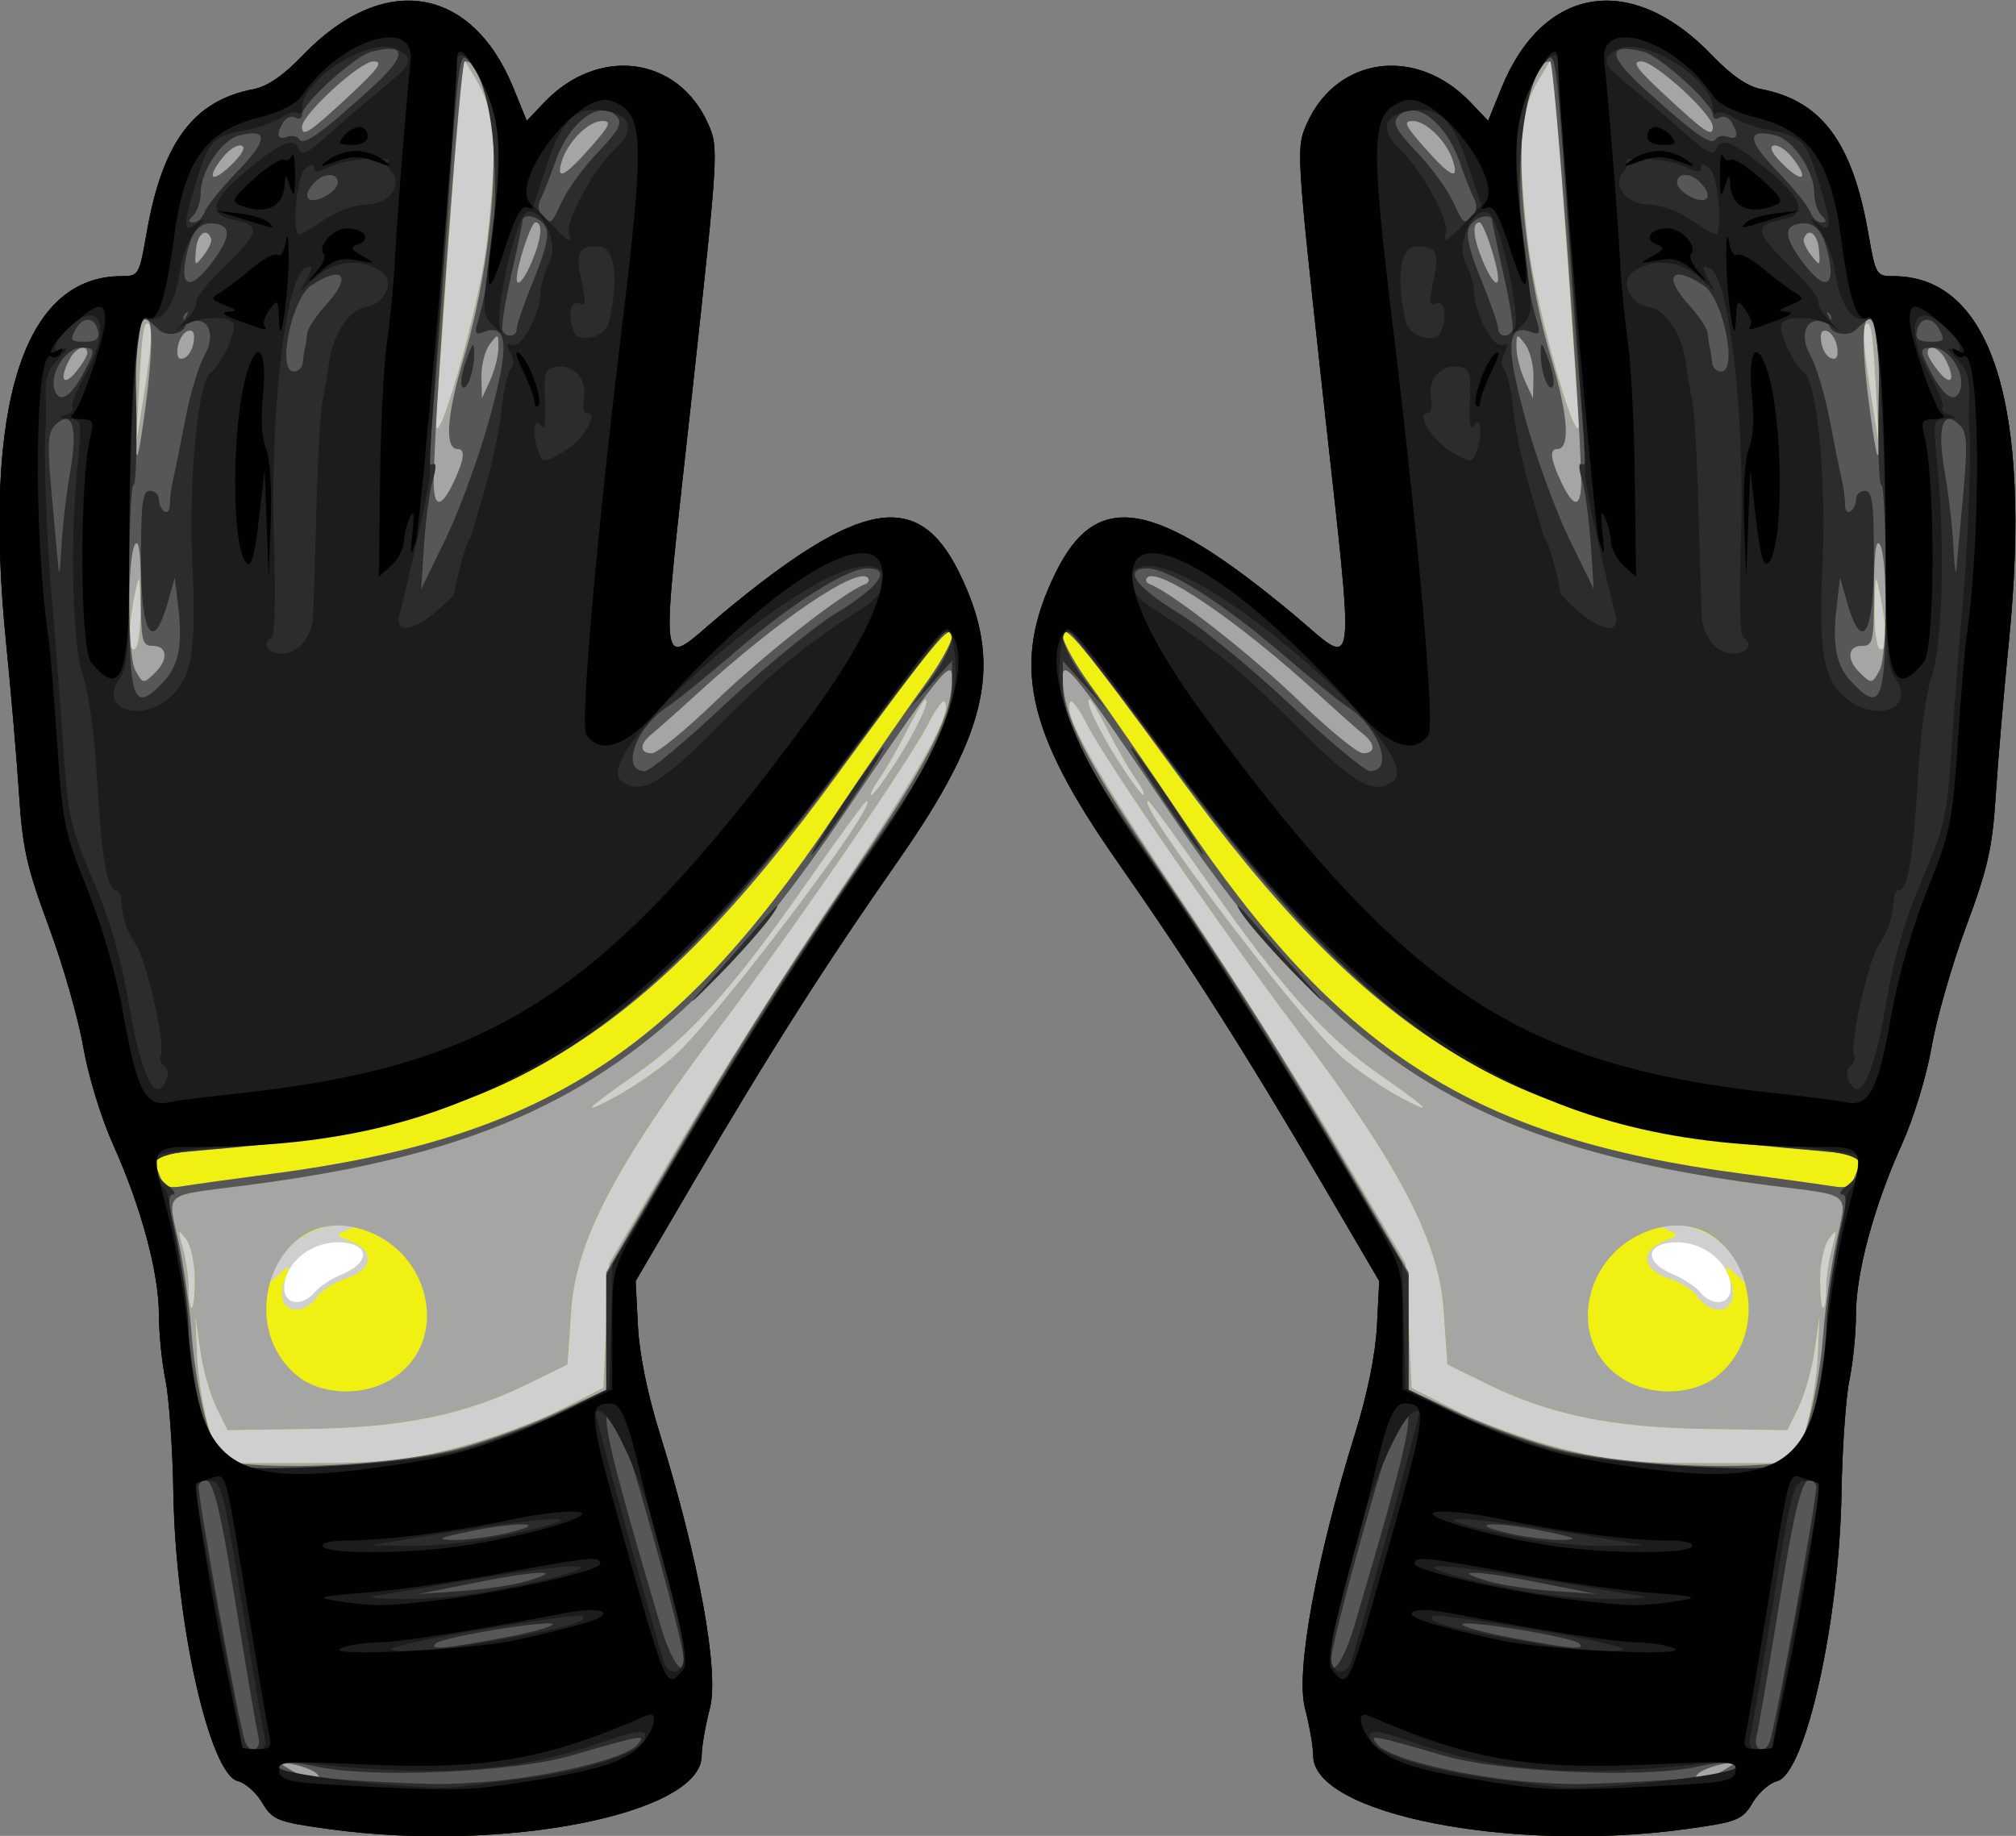 <?xml version="1.0" encoding="UTF-8" standalone="no"?>
<svg xmlns:rdf="http://www.w3.org/1999/02/22-rdf-syntax-ns#" xmlns="http://www.w3.org/2000/svg" height="254mm" width="278.89mm" version="1.1" xmlns:cc="http://creativecommons.org/ns#" xmlns:dc="http://purl.org/dc/elements/1.1/" viewBox="0 0 988.187 900">
<rect x="0" y="0" width="988.187" height="900" fill="#808080" stroke="none"/>
<g transform="translate(-1029.8 1561.8)">
<g transform="matrix(2.339 0 0 2.339 -896.78 886.34)">
<path d="m215.5 399.65c-6.48 0.054-13.709 5.428-12.87 12.433 0.523 3.318 4.797 4.981 7.365 2.719 3.173-2.824 6.984-4.712 10.463-7.092 2.562-1.481 2.959-5.569 0.005-6.857-1.499-0.862-3.243-1.231-4.963-1.203z" transform="translate(678.91 -1187.8)" fill="#fff"/>
<path d="m892.6-663.31c-10.814-1.486-11.828-1.89-14.008-5.58-1.219-2.064-3.503-4.075-5.075-4.47-5.949-1.493-13.06-33.298-13.512-60.43-0.154-9.281-0.899-19.905-1.655-23.608-0.756-3.703-1.375-9.902-1.375-13.775 0-8.695-3.749-22.603-9.588-35.565-2.519-5.593-5.221-14.437-6.274-20.536-1.017-5.892-4.266-17.222-7.22-25.177-4.564-12.29-5.499-16.436-6.218-27.589-0.466-7.219-1.692-21.562-2.725-31.875-4.978-49.691 3.58-76.875 24.202-76.875 3.582 0 3.713-0.226 5.251-9.062 3.312-19.018 9.802-27.731 22.454-30.142 2.86-0.545 6.243-2.882 10.307-7.121 16.795-17.517 35.371-14.611 44.115 6.902l2.788 6.861 3.641-3.83c11.329-11.917 28.096-9.723 34.387 4.499 2.208 4.993 2.161 5.785-3.354 56.291-6.834 62.581-7.49 57.783 6.335 46.297 28.881-23.993 40.985-26.098 49.588-8.623 9.336 18.964 6.355 33.108-12.737 60.43-15.375 22.003-26.981 40.241-42.953 67.499l-12.085 20.625 0.475 9.375c0.299 5.911 1.985 14.224 4.562 22.5 8.177 26.26 12.513 49.978 10.531 57.617-0.953 3.673-1.732 8.167-1.732 9.987 0 12.243-41.496 20.41-78.125 15.376zm-2.966-112.55c0.944-1.138 3.544-2.833 5.778-3.767 6.234-2.606 5.627-6.665-0.997-6.665-5.834 0-11.19 4.575-11.19 9.557 0 3.525 3.783 4.04 6.409 0.874z" fill="#cfcfcf"/>
<path d="m892.6-663.31c-10.814-1.486-11.828-1.89-14.008-5.58-1.219-2.064-3.503-4.075-5.075-4.47-5.949-1.493-13.06-33.298-13.512-60.43-0.154-9.281-0.899-19.905-1.655-23.608-0.756-3.703-1.375-9.902-1.375-13.775 0-8.695-3.749-22.603-9.588-35.565-2.519-5.593-5.221-14.437-6.274-20.536-1.017-5.892-4.266-17.222-7.22-25.177-4.564-12.29-5.499-16.436-6.218-27.589-0.466-7.219-1.692-21.562-2.725-31.875-4.978-49.691 3.58-76.875 24.202-76.875 3.582 0 3.713-0.226 5.251-9.062 3.312-19.018 9.802-27.731 22.454-30.142 2.86-0.545 6.243-2.882 10.307-7.121 16.795-17.517 35.371-14.611 44.115 6.902l2.788 6.861 3.641-3.83c11.329-11.917 28.096-9.723 34.387 4.499 2.208 4.993 2.161 5.785-3.354 56.291-6.834 62.581-7.49 57.783 6.335 46.297 28.881-23.993 40.985-26.098 49.588-8.623 9.336 18.964 6.355 33.108-12.737 60.43-15.375 22.003-26.981 40.241-42.953 67.499l-12.085 20.625 0.475 9.375c0.299 5.911 1.985 14.224 4.562 22.5 8.177 26.26 12.513 49.978 10.531 57.617-0.953 3.673-1.732 8.167-1.732 9.987 0 12.243-41.496 20.41-78.125 15.376zm26.374-79.855c6.776-1.719 16.551-5.261 21.723-7.872l9.404-4.747 0.625-13.065 0.625-13.065 14.322-24.375c7.877-13.406 23.003-37.312 33.613-53.125 17.385-25.909 24.231-38.251 22.293-40.189-0.373-0.373-1.918 1.767-3.432 4.755-3.862 7.621-28.479 43.405-43.876 63.78-21.356 28.26-29.842 44.426-30.851 58.768l-0.818 11.636-8.324 4.077c-13.204 6.467-26.163 9.13-45.853 9.421l-17.073 0.252-2.37-4.854c-1.304-2.67-2.814-8.014-3.356-11.875l-0.986-7.021 0.342 8.125c0.188 4.469 1.316 11.359 2.507 15.312l2.166 7.188h18.501c15.616 0 20.422-0.487 30.82-3.125zm-28.557-32.015c0.862-1.193 3.533-2.817 5.938-3.611 5.474-1.807 5.947-5.689 0.934-7.667-3.208-1.266-3.271-1.425-0.938-2.381 2.177-0.892 2.048-1.036-1-1.112-6.085-0.153-13.039 4.663-15.114 10.467-0.854 2.389-0.824 2.389 1.75 0.06 2.61-2.362 2.614-2.358 1.351 0.965-2.374 6.245 3.104 8.783 7.079 3.28zm-25.941-3.371c0-3.349-0.812-7.086-1.835-8.438-1.674-2.213-1.728-2.043-0.625 1.94 0.665 2.402 1.21 6.199 1.21 8.438s0.281 4.071 0.625 4.071 0.625-2.705 0.625-6.011zm100.13-46.449c8.473-7.243 43.695-53.79 40.703-53.79-0.324 0-6.128 7.945-12.897 17.656-14.771 21.19-24.18 31.722-35.273 39.482-10.945 7.657-12.118 8.923-4.514 4.873 3.449-1.837 8.84-5.536 11.98-8.22zm46.784-61.886c4.301-6.724 7.334-13.154 6.205-13.154-0.315 0-2.061 2.953-3.879 6.562s-4.397 8.109-5.731 10c-1.334 1.891-2.098 3.438-1.699 3.438s2.696-3.081 5.105-6.846zm-158.3-32.29c-0.138-7.422-0.186-7.534-1.178-2.739-1.455 7.034-1.422 12.173 0.072 11.25 0.688-0.425 1.185-4.255 1.106-8.511zm72.579-76.489c2.398-20.961 1.931-27.495-2.479-34.748l-2.254-3.706-0.701 5.477c-0.385 3.012-1.563 18.133-2.616 33.602-1.054 15.469-2.194 31.5-2.535 35.625-0.992 12.012 8.965-22.09 10.585-36.25zm-70.432 17.212c-1.395-1.395-1.702 0.241-2.399 12.788l-0.694 12.5 1.924-12.267c1.058-6.747 1.584-12.606 1.17-13.021z" fill="#f0f012"/>
<path d="m892.6-663.31c-10.814-1.486-11.828-1.89-14.008-5.58-1.219-2.064-3.503-4.075-5.075-4.47-5.949-1.493-13.06-33.298-13.512-60.43-0.154-9.281-0.899-19.905-1.655-23.608-0.756-3.703-1.375-9.902-1.375-13.775 0-8.695-3.749-22.603-9.588-35.565-2.519-5.593-5.221-14.437-6.274-20.536-1.017-5.892-4.266-17.222-7.22-25.177-4.564-12.29-5.499-16.436-6.218-27.589-0.466-7.219-1.692-21.562-2.725-31.875-4.978-49.691 3.58-76.875 24.202-76.875 3.582 0 3.713-0.226 5.251-9.062 3.312-19.018 9.802-27.731 22.454-30.142 2.86-0.545 6.243-2.882 10.307-7.121 16.795-17.517 35.371-14.611 44.115 6.902l2.788 6.861 3.641-3.83c11.329-11.917 28.096-9.723 34.387 4.499 2.208 4.993 2.161 5.785-3.354 56.291-6.834 62.581-7.49 57.783 6.335 46.297 28.881-23.993 40.985-26.098 49.588-8.623 9.336 18.964 6.355 33.108-12.737 60.43-15.375 22.003-26.981 40.241-42.953 67.499l-12.085 20.625 0.475 9.375c0.299 5.911 1.985 14.224 4.562 22.5 8.177 26.26 12.513 49.978 10.531 57.617-0.953 3.673-1.732 8.167-1.732 9.987 0 12.243-41.496 20.41-78.125 15.376zm26.374-79.855c6.776-1.719 16.551-5.261 21.723-7.872l9.404-4.747 0.625-13.065 0.625-13.065 14.322-24.375c7.877-13.406 23.003-37.312 33.613-53.125 17.385-25.909 24.231-38.251 22.293-40.189-0.373-0.373-1.918 1.767-3.432 4.755-3.862 7.621-28.479 43.405-43.876 63.78-21.356 28.26-29.842 44.426-30.851 58.768l-0.818 11.636-8.324 4.077c-13.204 6.467-26.163 9.13-45.853 9.421l-17.073 0.252-2.37-4.854c-1.304-2.67-2.814-8.014-3.356-11.875l-0.986-7.021 0.342 8.125c0.188 4.469 1.316 11.359 2.507 15.312l2.166 7.188h18.501c15.616 0 20.422-0.487 30.82-3.125zm-14.381-13.811c14.516-7.507 9.598-29.381-7.326-32.579-16.164-3.055-24.555 20.779-11.06 31.417 4.611 3.635 12.624 4.141 18.386 1.162zm-40.117-21.575c0-3.349-0.812-7.086-1.835-8.438-1.674-2.213-1.728-2.043-0.625 1.94 0.665 2.402 1.21 6.199 1.21 8.438s0.281 4.071 0.625 4.071 0.625-2.705 0.625-6.011zm16.414-22.12c56.222-7.404 84.243-25.27 117.63-74.994 6.923-10.312 15.315-22.475 18.649-27.028 3.334-4.553 6.038-9.334 6.01-10.625-0.07-3.221-3.743 1.206-23.976 28.903-40.215 55.049-69.434 73.113-126.6 78.267-18.904 1.704-17.274 1.146-15.669 5.368 1.113 2.927 1.798 3.271 5.348 2.69 2.239-0.366 10.614-1.528 18.61-2.581zm83.713-24.33c8.473-7.243 43.695-53.79 40.703-53.79-0.324 0-6.128 7.945-12.897 17.656-14.771 21.19-24.18 31.722-35.273 39.482-10.945 7.657-12.118 8.923-4.514 4.873 3.449-1.837 8.84-5.536 11.98-8.22zm46.784-61.886c4.301-6.724 7.334-13.154 6.205-13.154-0.315 0-2.061 2.953-3.879 6.562s-4.397 8.109-5.731 10c-1.334 1.891-2.098 3.438-1.699 3.438s2.696-3.081 5.105-6.846zm-158.3-32.29c-0.138-7.422-0.186-7.534-1.178-2.739-1.455 7.034-1.422 12.173 0.072 11.25 0.688-0.425 1.185-4.255 1.106-8.511zm72.579-76.489c2.398-20.961 1.931-27.495-2.479-34.748l-2.254-3.706-0.701 5.477c-0.385 3.012-1.563 18.133-2.616 33.602-1.054 15.469-2.194 31.5-2.535 35.625-0.992 12.012 8.965-22.09 10.585-36.25zm-70.432 17.212c-1.395-1.395-1.702 0.241-2.399 12.788l-0.694 12.5 1.924-12.267c1.058-6.747 1.584-12.606 1.17-13.021z" fill="#a5a5a4"/>
<path d="m892.6-663.31c-10.814-1.486-11.828-1.89-14.008-5.58-1.219-2.064-3.503-4.075-5.075-4.47-5.949-1.493-13.06-33.298-13.512-60.43-0.154-9.281-0.899-19.905-1.655-23.608-0.756-3.703-1.375-9.902-1.375-13.775 0-8.695-3.749-22.603-9.588-35.565-2.519-5.593-5.221-14.437-6.274-20.536-1.017-5.892-4.266-17.222-7.22-25.177-4.564-12.29-5.499-16.436-6.218-27.589-0.466-7.219-1.692-21.562-2.725-31.875-4.978-49.691 3.58-76.875 24.202-76.875 3.582 0 3.713-0.226 5.251-9.062 3.312-19.018 9.802-27.731 22.454-30.142 2.86-0.545 6.243-2.882 10.307-7.121 16.795-17.517 35.371-14.611 44.115 6.902l2.788 6.861 3.641-3.83c11.329-11.917 28.096-9.723 34.387 4.499 2.208 4.993 2.161 5.785-3.354 56.291-6.834 62.581-7.49 57.783 6.335 46.297 28.881-23.993 40.985-26.098 49.588-8.623 9.336 18.964 6.355 33.108-12.737 60.43-15.375 22.003-26.981 40.241-42.953 67.499l-12.085 20.625 0.475 9.375c0.299 5.911 1.985 14.224 4.562 22.5 8.177 26.26 12.513 49.978 10.531 57.617-0.953 3.673-1.732 8.167-1.732 9.987 0 12.243-41.496 20.41-78.125 15.376zm-2.562-11.642c-0.653-0.639-2.875-1.515-4.938-1.946l-3.75-0.785 3.125 1.902c3.474 2.115 7.489 2.713 5.562 0.829zm27.973-67.69c5.726-1.319 15.429-4.73 21.562-7.58l11.152-5.181v-12.297-12.297l10.78-18.46c16.49-28.238 23.162-38.86 41.218-65.619 16.07-23.816 20.502-32.624 20.502-40.74 0-4.154-3.226-0.058-22.94 29.132-35.042 51.883-63.546 69.536-125.07 77.459-17.857 2.3-16.443 1.074-14.053 12.178 1.081 5.022 2.314 13.912 2.74 19.755 0.426 5.844 1.892 14.114 3.257 18.378l2.482 7.753 7.106 0.494c12.141 0.845 30.396-0.472 41.266-2.976zm-37.122-58.029c56.222-7.404 84.243-25.27 117.63-74.994 6.923-10.312 15.315-22.475 18.649-27.028 3.334-4.553 6.038-9.334 6.01-10.625-0.07-3.221-3.743 1.206-23.976 28.903-40.215 55.049-69.434 73.113-126.6 78.267-18.904 1.704-17.274 1.146-15.669 5.368 1.113 2.927 1.798 3.271 5.348 2.69 2.239-0.366 10.614-1.528 18.61-2.581zm92.839-99.119c9.946-9.62 26.822-22.828 31.151-24.38 0.809-0.29 1.106-0.924 0.658-1.408-2.219-2.402-18.886 8.912-35.603 24.167-4.216 3.848-8.576 7.721-9.688 8.608-2.608 2.08-2.587 4.013 0.044 4.013 1.136 0 7.183-4.95 13.438-11zm-117.47-5.965c2.727-2.727 2.455-5.536-0.536-5.536-2.318 0-2.501-0.84-2.519-11.562-0.013-7.927-0.4-10.973-1.231-9.688-1.623 2.511-1.588 23.282 0.044 26.332 1.564 2.922 1.753 2.942 4.242 0.454zm62.447-39.787c2.265-4.773 2.552-6.999 0.903-6.999-2.79 0-2.375-6.801 1.137-18.624 8.354-28.12 8.524-62.626 0.31-62.626-0.882 0-6.077 69.875-6.482 87.188-0.15 6.411 1.404 6.81 4.132 1.061zm-64.24-18.24c1.554-12.69 1.037-18.668-1.296-14.979-1.092 1.727-1.765 27.465-0.718 27.465 0.266 0 1.173-5.619 2.014-12.486zm73.656-10.014c0.016-3.016-0.048-3.04-1.819-0.699-1.009 1.335-1.79 4.428-1.734 6.875l0.102 4.449 1.717-3.75c0.944-2.062 1.725-5.156 1.734-6.875zm-86.154 1.111c0-2.004-2.384-1.164-3.706 1.306-2.194 4.099-1.376 5.906 1.248 2.756 1.352-1.623 2.458-3.451 2.458-4.062zm22.293-2.286c0.284-1.939-0.117-2.678-1.25-2.304-0.917 0.302-1.856 1.834-2.085 3.404-0.284 1.939 0.117 2.678 1.25 2.304 0.917-0.302 1.856-1.834 2.085-3.404zm70.896-16.91c2.052-4.911 2.335-8.165 0.71-8.165-0.891 0-3.898 9.107-3.898 11.804 0 2.002 1.59 0.187 3.189-3.638zm-67.234-4.677c-0.856-2.569-2.866-1.214-3.17 2.137-0.326 3.586-0.257 3.643 1.579 1.301 1.056-1.347 1.772-2.894 1.591-3.438zm6.387-19.583c-0.842-0.281-2.557 0.757-3.811 2.306-3.678 4.542-2.616 5.829 1.531 1.856 2.366-2.267 3.23-3.845 2.28-4.161zm73.134 0.352c4.091-4.646 4.468-5.507 2.405-5.507-2.837 0-7.213 4.372-8.446 8.438-1.26 4.154 0.594 3.255 6.04-2.93zm-50.562-10.82c6.203-5.768 7.201-7.188 5.055-7.188-2.826 0-14.968 11.129-14.968 13.719 0 2.274 1.525 1.269 9.913-6.532z" fill="#575757"/>
<path d="m892.6-663.31c-10.814-1.486-11.828-1.89-14.008-5.58-1.219-2.064-3.503-4.075-5.075-4.47-5.949-1.493-13.06-33.298-13.512-60.43-0.154-9.281-0.899-19.905-1.655-23.608-0.756-3.703-1.375-9.902-1.375-13.775 0-8.695-3.749-22.603-9.588-35.565-2.519-5.593-5.221-14.437-6.274-20.536-1.017-5.892-4.266-17.222-7.22-25.177-4.564-12.29-5.499-16.436-6.218-27.589-0.466-7.219-1.692-21.562-2.725-31.875-4.978-49.691 3.58-76.875 24.202-76.875 3.582 0 3.713-0.226 5.251-9.062 3.312-19.018 9.802-27.731 22.454-30.142 2.86-0.545 6.243-2.882 10.307-7.121 16.795-17.517 35.371-14.611 44.115 6.902l2.788 6.861 3.641-3.83c11.329-11.917 28.096-9.723 34.387 4.499 2.208 4.993 2.161 5.785-3.354 56.291-6.834 62.581-7.49 57.783 6.335 46.297 28.881-23.993 40.985-26.098 49.588-8.623 9.336 18.964 6.355 33.108-12.737 60.43-15.375 22.003-26.981 40.241-42.953 67.499l-12.085 20.625 0.475 9.375c0.299 5.911 1.985 14.224 4.562 22.5 8.177 26.26 12.513 49.978 10.531 57.617-0.953 3.673-1.732 8.167-1.732 9.987 0 12.243-41.496 20.41-78.125 15.376zm38.972-10.548c12.791-1.724 23.715-4.771 25.694-7.168 1.821-2.205 1.539-2.158-14.041 2.355-11.847 3.432-41.354 4.746-52.665 2.346-7.004-1.486-10.139-1.109-8.07 0.972 0.907 0.912 15.979 2.15 31.582 2.593 4.247 0.121 12.122-0.374 17.5-1.098zm-53.743-8.812c-0.378-1.446-2.541-14.102-4.806-28.125-3.802-23.535-5.361-28.503-7.708-24.558-0.522 0.877 8.438 50.343 9.736 53.75 1.03 2.702 3.514 1.748 2.778-1.067zm89.185-15.808c0.152-3.631-13.446-51.989-14.761-52.493-3.258-1.25-1.636 6.171 9.834 44.993 2.077 7.03 4.774 11.137 4.926 7.5zm-38.477-4.815c6.016-1.104 10.938-2.417 10.938-2.918 0-1.109-23.184 2.662-24.49 3.983-1.368 1.384 1.393 1.167 13.552-1.065zm5.312-11.92c8.749-2.502 2.947-2.411-10 0.157l-12.5 2.479 8.75-0.603c4.812-0.332 11-1.246 13.75-2.033zm-4.124-10.086c9.532-2.17 3.296-2.605-7.126-0.497-6.911 1.398-7.778 1.795-4.124 1.888 2.544 0.065 7.607-0.561 11.25-1.391zm-8.376-17.885c6.188-1.791 15.328-5.213 20.312-7.604l9.062-4.347 0.006-12.141 0.006-12.141 12.025-20.625c14.975-25.683 30.191-49.7 44.355-70.009 11.64-16.689 16.118-26.007 16.088-33.475l-0.019-4.641-4.449 5-4.449 5 4.467-6.117c4.239-5.805 6.119-11.926 3.087-10.052-0.759 0.469-10.283 12.835-21.165 27.48-45.043 60.622-70.854 76.122-135.32 81.261-10.263 0.818-12.067 3.089-6.148 7.741 1.093 0.859 1.368 1.562 0.612 1.562-0.955 0-0.833 2.198 0.399 7.188 0.976 3.953 2.258 13.094 2.848 20.312 1.278 15.632 4.601 27.296 8.237 28.908 5.307 2.353 37.944 0.2 50.04-3.302zm50.145-96.857c3.374-3.781 8.587-9.688 11.586-13.125 3.582-4.106 4.439-4.75 2.498-1.875-1.625 2.406-6.839 8.312-11.586 13.125-5.962 6.043-6.734 6.623-2.498 1.875zm29.23-38.75c4.16-6.188 7.846-11.25 8.19-11.25 0.344 0-2.779 5.062-6.939 11.25-4.16 6.188-7.846 11.25-8.19 11.25-0.344 0 2.779-5.062 6.939-11.25zm-25.147-20.223c8.162-7.685 18.707-16.326 23.431-19.203 9.063-5.518 11.685-9.324 6.421-9.324-4.298 0-15.966 7.409-28.077 17.829-5.783 4.975-11.977 9.991-13.764 11.146-6.696 4.325-9.942 13.526-4.773 13.526 1.056 0 8.599-6.288 16.761-13.973zm-117.53-4.877c3.071-3.296 3.908-7.636 2.988-15.497l-0.728-6.221-1.392 4.961c-3.117 11.109-5.692 7.183-5.692-8.677 0-12.026 0.316-14.467 1.875-14.467 1.031 0 1.875 0.811 1.875 1.801 0 0.991 0.528 2.128 1.174 2.527 0.646 0.399 1.156-0.271 1.133-1.489s0.292-3.621 0.7-5.34c0.408-1.719 1.556-7.386 2.55-12.593 0.994-5.207 2.799-11.196 4.011-13.308 2.487-4.334 0.748-8.372-2.989-6.938-1.462 0.561-1.716 0.293-0.958-1.012 0.567-0.976 0.612-1.4 0.101-0.942-0.511 0.458-0.742 1.075-0.513 1.37 1.821 2.347-3.093 4.286-5.292 2.088-4.619-4.619-5.065-3.18-4.67 15.086 0.208 9.626-0.043 17.501-0.559 17.5-0.516-0.001-0.938 9.842-0.938 21.873 0 23.814 0.897 26.174 7.325 19.275zm68.228-55.062c4.222-15.304 3.887-20.08-1.268-18.102-1.693 0.65-1.927 0.268-1.242-2.031 5.368-18.022 4.754-46.228-1.176-53.99-2.731-3.575-2.626-4.278-5.49 36.784-1.463 20.969-2.946 40.276-3.297 42.904-0.385 2.889-0.163 4.486 0.562 4.038 0.765-0.473 0.765 0.738-0.001 3.345-0.66 2.248-1.476 8.305-1.814 13.462l-0.613 9.375 5.165-10.625c2.841-5.844 6.97-17.166 9.175-25.161zm-5.797-6.797c-0.372-0.642 0.051-3.136 0.939-5.542 1.393-3.772 1.616-3.944 1.623-1.25 0.009 3.921-1.661 8.348-2.562 6.792zm-82.08 17.854c1.654-9.402 0.358-13.245-3.235-9.592-1.474 1.499-1.591 4.037-0.661 14.321 0.622 6.875 1.257 13.906 1.412 15.625 0.155 1.719 0.441-0.25 0.636-4.375s1.027-11.316 1.847-15.979zm3.032-21.055c2.321-4.488 2.271-4.841-0.679-4.841-3.268 0-6.73 5.361-5.652 8.755 1.003 3.159 3.459 1.641 6.331-3.914zm45.699-1.716c0.086-1.031 0.297-2.438 0.469-3.125 0.172-0.688 0.383-2.059 0.469-3.048 0.086-0.989 1.844-3.645 3.906-5.904 5.542-6.067 3.714-8.54-3.041-4.114-4.139 2.712-7.273 18.065-3.688 18.065 0.951 0 1.799-0.844 1.885-1.875zm-42.877-6.459c-0.608-3.135-3.181-3.402-4.739-0.492-1.228 2.295-1.023 2.576 1.882 2.576 2.372 0 3.151-0.568 2.857-2.084zm87.728-0.729c0.004-0.859 1.62-5.5 3.591-10.312 2.53-6.175 3.25-9.394 2.449-10.938-1.114-2.147-4.766-3.092-4.83-1.25-0.018 0.516-1.107 5.69-2.42 11.499-1.313 5.809-2.11 11.012-1.769 11.562 0.962 1.557 2.97 1.178 2.978-0.561zm-63.757-13.968c3.809-5.135 3.961-7.475 0.516-7.967-3.323-0.475-5.066 1.661-6.168 7.56-1.135 6.075 1.316 6.251 5.652 0.407zm-1.661-10.407c0.418-1.203 3.549-5.073 6.958-8.601 6.355-6.577 6.426-8.979 0.218-7.421-3.632 0.911-8.004 7.473-8.011 12.022-0.003 1.753-0.68 3.862-1.505 4.688-1.167 1.167-1.158 1.5 0.039 1.5 0.847 0 1.881-0.984 2.3-2.188zm74.989-2.438c1.207-2.544 4.601-7.137 7.541-10.205 4.13-4.31 5.031-5.959 3.96-7.249-3.324-4.005-9.966 0.75-12.967 9.281-1.146 3.258-2.556 6.836-3.134 7.951-0.634 1.224-0.491 2.586 0.361 3.438 1.903 1.903 1.757 2.013 4.238-3.216zm-47.078-3.7c0-2.08-2.743-2.181-4.75-0.174-2.84 2.84-1.841 4.852 1.625 3.273 1.719-0.783 3.125-2.177 3.125-3.098zm6.875-19.705c7.739-7.022 7.787-9.661 0.141-7.742-3.434 0.862-14.516 10.908-14.516 13.158 0 0.831-0.625 1.125-1.39 0.653-0.764-0.472-1.881-0.084-2.481 0.864-1.647 2.601-1.347 3.948 0.706 3.161 1.009-0.387 2.174-0.156 2.588 0.514 0.886 1.434 4.532-1.153 14.952-10.608z" fill="#2c2c2c"/>
<path d="m892.6-663.31c-10.814-1.486-11.828-1.89-14.008-5.58-1.219-2.064-3.503-4.075-5.075-4.47-5.949-1.493-13.06-33.298-13.512-60.43-0.154-9.281-0.899-19.905-1.655-23.608-0.756-3.703-1.375-9.902-1.375-13.775 0-8.695-3.749-22.603-9.588-35.565-2.519-5.593-5.221-14.437-6.274-20.536-1.017-5.892-4.266-17.222-7.22-25.177-4.564-12.29-5.499-16.436-6.218-27.589-0.466-7.219-1.692-21.562-2.725-31.875-4.978-49.691 3.58-76.875 24.202-76.875 3.582 0 3.713-0.226 5.251-9.062 3.312-19.018 9.802-27.731 22.454-30.142 2.86-0.545 6.243-2.882 10.307-7.121 16.795-17.517 35.371-14.611 44.115 6.902l2.788 6.861 3.641-3.83c11.329-11.917 28.096-9.723 34.387 4.499 2.208 4.993 2.161 5.785-3.354 56.291-6.834 62.581-7.49 57.783 6.335 46.297 28.881-23.993 40.985-26.098 49.588-8.623 9.336 18.964 6.355 33.108-12.737 60.43-15.375 22.003-26.981 40.241-42.953 67.499l-12.085 20.625 0.475 9.375c0.299 5.911 1.985 14.224 4.562 22.5 8.177 26.26 12.513 49.978 10.531 57.617-0.953 3.673-1.732 8.167-1.732 9.987 0 12.243-41.496 20.41-78.125 15.376zm40.625-10.543c12.982-1.613 24.368-5.238 25.47-8.109 0.938-2.446-1.074-2.306-9.515 0.661-17.057 5.995-34.837 7.213-60.811 4.166-5.458-0.64-6.621-0.458-6.152 0.965 0.526 1.595 30.962 4.901 37.258 4.047 1.031-0.14 7.219-0.918 13.75-1.73zm-54.142-9c-0.365-1.547-2.518-14.203-4.784-28.125-3.959-24.314-4.234-25.312-6.973-25.312-3.535 0-3.748-2.808 2.149 28.441 2.75 14.574 5 26.793 5 27.154 0 0.36 1.186 0.655 2.635 0.655 2.096 0 2.5-0.576 1.973-2.812zm87.865-16.25c-0.142-15.131-14.528-55.372-18.452-51.612-0.27 0.259 10.303 39.034 14.243 52.237 0.955 3.199 4.239 2.711 4.208-0.625zm-33.9-4.727c11.158-2.209 13.735-3.075 12.572-4.225-0.286-0.283-9.784 1.035-21.106 2.93-11.322 1.895-19.759 3.781-18.75 4.192 2.508 1.021 13.265-0.121 27.284-2.897zm-7.324-9.233c5.156-0.927 11.906-2.39 15-3.251 10.56-2.939 2.471-2.708-16.591 0.474-10.469 1.747-20.441 3.409-22.159 3.693-1.719 0.284 0.812 0.573 5.625 0.643 4.812 0.07 12.969-0.632 18.125-1.559zm1.991-11.416c22.881-4.726 15.164-5.169-11.991-0.688l-14.375 2.372 8.49 0.127c4.67 0.07 12.714-0.745 17.876-1.811zm-7.686-17.974c5.461-1.435 14.742-4.995 20.625-7.911l10.696-5.302 0.359-13.099 0.359-13.099 18.767-31.276c10.322-17.202 24.644-39.714 31.828-50.026 18.296-26.265 22.743-36.42 20.906-47.737-0.968-5.965-0.731-6.194-18.482 17.913-46.506 63.159-71.642 80.289-125.61 85.602-25.855 2.545-24.084 2.096-23.138 5.866 0.46 1.832 1.213 3.619 1.675 3.969 0.461 0.351 0.91 1.481 0.998 2.513 0.087 1.031 1.072 6.211 2.188 11.51 1.116 5.299 2.028 12.825 2.028 16.725 0 9.151 4.67 26.437 7.368 27.275 5.301 1.645 39.823-0.395 49.436-2.921zm-61.368-78.173c0.387-1.009 0.128-2.191-0.576-2.626s-1.015-1.484-0.69-2.33c0.92-2.397-2.973-19.627-5.204-23.032-2.044-3.12-2.797-5.371-3.088-9.239-0.09-1.203-0.546-2.188-1.011-2.188-2.022 0-3.099-6.43-4.188-25-0.464-7.906-1.715-16.813-2.78-19.792-2.232-6.244-2.844-27.594-1.251-43.645 1.014-10.222 0.998-10.314-1.875-10.458-2.142-0.107-2.324-0.295-0.696-0.72 1.212-0.316 1.916-1.039 1.565-1.607-0.351-0.568 0.761-3.478 2.47-6.468 5.101-8.924 4.189-15.659-1.575-11.622-3.789 2.654-6.191 7.079-3.225 5.941 1.538-0.59 1.349-0.042-0.685 1.992-2.109 2.109-2.755 4.103-2.601 8.03 0.113 2.873 0.114 5.786 0.004 6.474-0.54 3.352 0.194 23.957 1.274 35.781 0.667 7.304 1.714 20.817 2.328 30.027 1.041 15.636 1.459 17.552 6.308 28.901 3.592 8.408 5.908 16.41 7.514 25.959 2.589 15.4 5.719 21.524 7.984 15.623zm115.92-74.194c10.98-11.089 18.108-16.91 29.898-24.412 6.077-3.867 6.263-9.02 0.317-8.751-13.825 0.626-58.052 39.768-50.873 45.024 4.155 3.041 8.203 0.717 20.657-11.861zm-115.13-5.823c4.441-4.019 5.382-9.839 4.528-28.001-0.819-17.422 1.205-38.228 3.888-39.959 2.032-1.31 5.529-8.901 4.712-10.225-1.233-1.995-8.372-1.374-11.207 0.974-1.452 1.203-1.173 0.744 0.621-1.021s3.069-3.786 2.834-4.492c-0.235-0.706 2.402-4.029 5.861-7.384 7.416-7.194 7.737-8.74 2.04-9.809-5.685-1.066-4.846-4.184 2.834-10.528 7.113-5.876 9.714-6.931 10.706-4.346 0.592 1.544 2.007 0.813 6.809-3.516 3.334-3.006 8.387-7.325 11.231-9.598 5.856-4.682 6.239-5.831 2.596-7.781-5.357-2.867-19.927 6.181-19.927 12.374 0 1.007-0.377 1.455-0.838 0.994-0.461-0.461-2.066-0.033-3.567 0.951-1.501 0.984-4.921 2.184-7.6 2.667-6.741 1.216-7.618 2.189-10.432 11.57-2.686 8.953-2.544 10.238 0.844 7.636 1.411-1.084 1.234-0.58-0.488 1.384-1.548 1.766-3.087 5.762-3.598 9.337-0.991 6.944-4.038 10.957-7.043 9.276-2.029-1.136-3.466 22.073-3.565 57.599-0.033 11.75-0.499 16.227-1.879 18.051-4.771 6.308 4.297 9.586 10.64 3.846zm29.842-16.864c0.111-2.425 0.433-12.846 0.717-23.159 0.283-10.312 0.84-20.156 1.237-21.875 0.397-1.719 1.02-5.375 1.385-8.125 0.778-5.867 4.219-11.099 7.638-11.614 4.014-0.605 6.258-5.333 3.49-7.356-4.168-3.047-9.956-2.529-14.142 1.266l-2.982 2.704 1.449-2.784c1.197-2.301 1.135-2.664-0.359-2.091-4.2 1.612-7.559 30.85-6.626 57.68 0.381 10.965 0.177 19.355-0.481 19.761-1.846 1.141-1.316 2.839 1.044 3.344 3.744 0.801 7.409-2.922 7.63-7.751zm25.627-0.841c2.162-1.819 3.962-3.647 4.001-4.062 0.204-2.185 2.202-9.674 2.87-10.755 0.424-0.688 0.816-1.531 0.87-1.875 0.054-0.344 1.271-4.562 2.704-9.375 1.433-4.812 2.965-12.117 3.404-16.233 0.439-4.116 1.314-7.999 1.944-8.629 0.694-0.694 0.665-2.044-0.075-3.426-0.922-1.722-0.816-2.125 0.434-1.646 1.898 0.728 5.899-6.748 5.911-11.046 0.004-1.524 0.845-4.375 1.868-6.337 2-3.835-1.516-11.553-4.77-10.468-2.28 0.76-7.103 22.434-5.488 24.66 0.748 1.031 0.166 0.75-1.294-0.625-2.611-2.459-2.626-2.725-0.905-16.25 2.564-20.148 2.336-26.363-1.249-34.062-2.848-6.116-5.666-8.6-5.674-5-0.002 0.859-1.392 20.345-3.089 43.302s-2.875 42.082-2.617 42.5c0.383 0.62-3.117 17.008-6.368 29.823-1 3.942 2.525 3.71 7.522-0.495zm27.069-33.774c3.792-2.24 7.245-7.918 4.814-7.918-0.794 0-1.113-1.342-0.758-3.196 0.742-3.882-2.086-7.087-5.788-6.559-2.382 0.34-2.627 1.089-2.37 7.254 0.199 4.788-0.079 6.306-0.918 5-1.421-2.212-1.798 2.098-0.484 5.523 0.943 2.458 1.174 2.454 5.504-0.104zm9.354-27.129c2.121-9.569 1.168-15.789-2.419-15.789-4.094 0-4.711 1.389-3.336 7.511 0.957 4.258 0.851 5.051-0.601 4.494-1.828-0.701-2.397 2.388-1.075 5.833 1.044 2.72 6.72 1.155 7.43-2.048zm-8.43-18.601c-0.811-2.433 5.262-13.533 9.545-17.445 4.674-4.269 3.488-7.636-2.913-8.268-5.539-0.547-8.176 2.204-11.402 11.898l-2.689 8.082 3.495 3.648c3.815 3.982 4.763 4.481 3.965 2.086zm-51.206-2.813c2.561-1.74 6.389-3.125 8.64-3.125 4.628 0 7.818-3.936 5.476-6.757-0.729-0.879-1.101-1.827-0.826-2.108 1.427-1.456-8.943-0.723-11.978 0.847-2.437 1.26-3.544 1.384-3.544 0.397 0-1.026-0.534-0.992-1.875 0.121-1.776 1.474-2.833 13.75-1.184 13.75 0.38 0 2.761-1.406 5.29-3.125z" fill="#1c1c1c"/>
<path d="m892.6-663.31c-10.814-1.486-11.828-1.89-14.008-5.58-1.219-2.064-3.503-4.075-5.075-4.47-5.949-1.493-13.06-33.298-13.512-60.43-0.154-9.281-0.899-19.905-1.655-23.608-0.756-3.703-1.375-9.902-1.375-13.775 0-8.695-3.749-22.603-9.588-35.565-2.519-5.593-5.221-14.437-6.274-20.536-1.017-5.892-4.266-17.222-7.22-25.177-4.564-12.29-5.499-16.436-6.218-27.589-0.466-7.219-1.692-21.562-2.725-31.875-4.978-49.691 3.58-76.875 24.202-76.875 3.582 0 3.713-0.226 5.251-9.062 3.312-19.018 9.802-27.731 22.454-30.142 2.86-0.545 6.243-2.882 10.307-7.121 16.795-17.517 35.371-14.611 44.115 6.902l2.788 6.861 3.641-3.83c11.329-11.917 28.096-9.723 34.387 4.499 2.208 4.993 2.161 5.785-3.354 56.291-6.834 62.581-7.49 57.783 6.335 46.297 28.881-23.993 40.985-26.098 49.588-8.623 9.336 18.964 6.355 33.108-12.737 60.43-15.375 22.003-26.981 40.241-42.953 67.499l-12.085 20.625 0.475 9.375c0.299 5.911 1.985 14.224 4.562 22.5 8.177 26.26 12.513 49.978 10.531 57.617-0.953 3.673-1.732 8.167-1.732 9.987 0 12.243-41.496 20.41-78.125 15.376zm40-9.742c15.796-2.41 21.708-4.207 25.144-7.644 3.134-3.134 4.124-7.616 1.419-6.424-20.928 9.216-33.576 11.426-58.855 10.283-17.444-0.789-18.517-0.705-18.112 1.417 0.372 1.948 2.216 2.349 13.542 2.948 22.917 1.211 25.383 1.172 36.862-0.579zm-52.467-9.801c-0.352-1.547-2.335-13.219-4.408-25.938-5.022-30.821-4.529-29.062-7.854-28.041-1.524 0.468-2.911 0.968-3.082 1.111-0.594 0.497 3.429 25.144 6.538 40.055 1.72 8.25 3.132 15.141 3.138 15.312 0.005 0.172 1.427 0.312 3.159 0.312 2.622 0 3.042-0.471 2.509-2.812zm86.692-13.882c1.299-1.565 0.047-7.524-6.736-32.055-0.285-1.031-1.385-5.531-2.445-10-2.434-10.266-3.947-13.755-5.954-13.731-4.94 0.059-4.775 1.741 2.824 28.661 8.913 31.576 8.809 31.346 12.312 27.126zm-34.823-6.223c14.554-3.271 19.067-4.738 17.944-5.834-0.608-0.593-3.88-0.54-7.346 0.12-20.067 3.821-34.843 6.142-39.59 6.219-2.975 0.048-6.535 0.614-7.91 1.258-3.955 1.85 27.515 0.347 36.903-1.763zm-16.245-8.357c13.905-1.673 33.717-6.126 33.717-7.578 0-1.674-2.034-1.478-20.918 2.009-9.4 1.736-22.18 3.551-28.399 4.033-9.432 0.731-10.478 1.007-6.308 1.666 7.88 1.245 10.618 1.228 21.908-0.13zm4.342-11.282c13.76-1.976 29.852-6.714 24.532-7.222-2.32-0.222-8.226 0.46-13.125 1.514-11.784 2.537-26.977 4.514-34.696 4.514-3.837 0-5.936 0.48-5.461 1.25 0.99 1.602 17.427 1.57 28.75-0.056zm-10.625-17.495c10.934-1.726 18.537-4.199 31.562-10.268l10.938-5.096v-12.485c0-12.055 0.158-12.769 4.597-20.73 13.965-25.049 35.249-59.052 50.587-80.817 14.056-19.944 20.406-37.517 16.012-44.303-1.469-2.268-0.692-3.173-21.454 25-45.349 61.537-79.874 82.443-136.23 82.493-10.462 0.009-10.4-0.121-6.663 13.953 1.706 6.424 3.65 17.867 4.322 25.429 2.57 28.939 9.074 32.704 46.33 26.824zm-36.056-77.38c53.996-5.831 77.268-21.094 119.59-78.438 33.583-45.498 8.383-46.795-31.673-1.63-6.547 7.382-12.036 9.146-14.805 4.757-1.285-2.037 2.083-40.658 7.337-84.132 5.048-41.772 4.848-46.166-2.217-48.651-6.357-2.236-21.088 16.444-16.925 21.461 1.014 1.221 0.903 1.452-0.448 0.933-1.32-0.506-2.552 1.662-4.657 8.2-3.621 11.242-4.365 10.502-2.71-2.697 2.059-16.425 1.672-23.412-1.701-30.655-3.247-6.973-5.72-9.478-5.777-5.852-0.17 10.768-7.626 98.114-8.623 101.01-1.17 3.402-1.234 3.227-0.695-1.875 0.429-4.06 0.273-4.93-0.563-3.125-0.637 1.375-1.197 3.678-1.246 5.119-0.048 1.44-1.245 3.666-2.66 4.946l-2.572 2.328 0.247-20.571c0.136-11.314 0.791-24.228 1.456-28.696 0.665-4.469 1.401-12.062 1.636-16.875 0.409-8.391 2.551-35.419 3.313-41.821 1.15-9.65-14.827-4.661-22.759 7.107-1.22 1.81-4.454 3.441-9.257 4.668-11.051 2.824-15.469 9.13-17.581 25.096-1.722 13.022-3.416 18.028-5.688 16.812-2.414-1.292-3.711 17.514-3.72 53.931-0.005 21.538-1.808 25.678-7.954 18.269-2.383-2.873-2.473-38.119-0.121-47.499 0.758-3.022 0.504-3.44-2.096-3.457-1.627-0.011-2.385-0.432-1.685-0.938 1.671-1.205 6.88-16.369 6.864-19.981-0.017-3.788-1.594-3.543-6.844 1.067-4.125 3.622-6.198 7.368-2.975 5.376 0.901-0.557 1.103-0.342 0.539 0.572-0.497 0.805-1.402 1.156-2.01 0.78-3.462-2.14-3.868 36.063-0.625 58.853 0.385 2.703 1.221 12.794 1.858 22.425 1.076 16.261 1.527 18.43 6.332 30.407 3.057 7.62 6.108 18.176 7.457 25.802 2.94 16.621 4.746 20.001 10.006 18.731 1.031-0.249 7.306-1.039 13.944-1.756zm6.141-119.44-0.434-11.25-1.212 10.426c-0.865 7.437-1.597 10.041-2.556 9.082-3.355-3.355-3.166-30.326 0.284-40.595 2.295-6.832 4.112-3.427 3.109 5.829-0.478 4.416-0.227 8.588 0.645 10.692 0.847 2.045 1.26 8.259 1.014 15.258l-0.416 11.808-0.434-11.25zm56.165-25.477c0-0.835-1.095-3.786-2.434-6.557-1.598-3.307-1.834-4.54-0.689-3.59 2.067 1.715 4.949 9.839 3.873 10.915-0.412 0.412-0.75 0.066-0.75-0.769zm-53.574-16.949c-0.163-4.563-0.306-4.748-1.94-2.514-0.97 1.327-1.5 2.841-1.176 3.364 0.766 1.24 0.678 1.224-5.185-0.888-3.095-1.115-4.047-1.852-2.5-1.935 2.162-0.116 2.078-0.309-0.625-1.425-2.972-1.228-3.008-1.362-0.745-2.733 1.309-0.793 4.246-3.032 6.525-4.976 2.28-1.944 4.686-3.2 5.347-2.791 0.661 0.409 1.437-0.813 1.725-2.716 0.318-2.102 0.548-1.251 0.586 2.166 0.091 8.031-1.766 21.36-2.013 14.449zm7.846-10.394c1.309-1.551 2.027-3.172 1.597-3.602-1.568-1.568 1.798-5.453 4.726-5.453 3.691 0 5.336 2.221 2.462 3.324-1.81 0.695-1.691 1.036 0.858 2.463 2.837 1.589 2.789 1.625-1.157 0.893-3.246-0.602-4.831-0.134-7.491 2.216-3.162 2.792-3.224 2.802-0.995 0.159zm-15.522-11.037-5.625-1.737 4.892 0.564c2.691 0.31 5.475 1.147 6.188 1.859 1.511 1.511 1.767 1.543-5.455-0.687zm-0.433-2.852c-2.028-0.798-1.681-1.475 2.863-5.58 2.844-2.569 5.662-4.368 6.263-3.996 0.601 0.371 1.377-0.031 1.726-0.895 0.348-0.864 0.621 0.961 0.607 4.055-0.021 4.605-0.207 5.058-1.027 2.5-0.858-2.679-1.019-2.759-1.125-0.562-0.234 4.821-3.925 6.597-9.307 4.479zm18.484-9.579c1.335-1.011 3.899-1.837 5.699-1.837s4.364 0.827 5.699 1.837c2.194 1.661 2.037 1.695-1.636 0.351-3.139-1.149-4.986-1.149-8.125 0-3.673 1.344-3.83 1.31-1.636-0.351zm3.199-4.962c0.856-1.031 2.331-1.875 3.278-1.875 0.947 0 1.722 0.844 1.722 1.875 0 1.19-1.198 1.875-3.278 1.875-2.772 0-3.038-0.289-1.722-1.875z" fill="#010101"/>
<g transform="matrix(-1 0 0 1 2069.6 0)">
<path d="m215.5 399.65c-6.48 0.054-13.709 5.428-12.87 12.433 0.523 3.318 4.797 4.981 7.365 2.719 3.173-2.824 6.984-4.712 10.463-7.092 2.562-1.481 2.959-5.569 0.005-6.857-1.499-0.862-3.243-1.231-4.963-1.203z" transform="translate(678.91 -1187.8)" fill="#fff"/>
<path fill="#cfcfcf" d="m892.6-663.31c-10.814-1.486-11.828-1.89-14.008-5.58-1.219-2.064-3.503-4.075-5.075-4.47-5.949-1.493-13.06-33.298-13.512-60.43-0.154-9.281-0.899-19.905-1.655-23.608-0.756-3.703-1.375-9.902-1.375-13.775 0-8.695-3.749-22.603-9.588-35.565-2.519-5.593-5.221-14.437-6.274-20.536-1.017-5.892-4.266-17.222-7.22-25.177-4.564-12.29-5.499-16.436-6.218-27.589-0.466-7.219-1.692-21.562-2.725-31.875-4.978-49.691 3.58-76.875 24.202-76.875 3.582 0 3.713-0.226 5.251-9.062 3.312-19.018 9.802-27.731 22.454-30.142 2.86-0.545 6.243-2.882 10.307-7.121 16.795-17.517 35.371-14.611 44.115 6.902l2.788 6.861 3.641-3.83c11.329-11.917 28.096-9.723 34.387 4.499 2.208 4.993 2.161 5.785-3.354 56.291-6.834 62.581-7.49 57.783 6.335 46.297 28.881-23.993 40.985-26.098 49.588-8.623 9.336 18.964 6.355 33.108-12.737 60.43-15.375 22.003-26.981 40.241-42.953 67.499l-12.085 20.625 0.475 9.375c0.299 5.911 1.985 14.224 4.562 22.5 8.177 26.26 12.513 49.978 10.531 57.617-0.953 3.673-1.732 8.167-1.732 9.987 0 12.243-41.496 20.41-78.125 15.376zm-2.966-112.55c0.944-1.138 3.544-2.833 5.778-3.767 6.234-2.606 5.627-6.665-0.997-6.665-5.834 0-11.19 4.575-11.19 9.557 0 3.525 3.783 4.04 6.409 0.874z"/>
<path fill="#f0f012" d="m892.6-663.31c-10.814-1.486-11.828-1.89-14.008-5.58-1.219-2.064-3.503-4.075-5.075-4.47-5.949-1.493-13.06-33.298-13.512-60.43-0.154-9.281-0.899-19.905-1.655-23.608-0.756-3.703-1.375-9.902-1.375-13.775 0-8.695-3.749-22.603-9.588-35.565-2.519-5.593-5.221-14.437-6.274-20.536-1.017-5.892-4.266-17.222-7.22-25.177-4.564-12.29-5.499-16.436-6.218-27.589-0.466-7.219-1.692-21.562-2.725-31.875-4.978-49.691 3.58-76.875 24.202-76.875 3.582 0 3.713-0.226 5.251-9.062 3.312-19.018 9.802-27.731 22.454-30.142 2.86-0.545 6.243-2.882 10.307-7.121 16.795-17.517 35.371-14.611 44.115 6.902l2.788 6.861 3.641-3.83c11.329-11.917 28.096-9.723 34.387 4.499 2.208 4.993 2.161 5.785-3.354 56.291-6.834 62.581-7.49 57.783 6.335 46.297 28.881-23.993 40.985-26.098 49.588-8.623 9.336 18.964 6.355 33.108-12.737 60.43-15.375 22.003-26.981 40.241-42.953 67.499l-12.085 20.625 0.475 9.375c0.299 5.911 1.985 14.224 4.562 22.5 8.177 26.26 12.513 49.978 10.531 57.617-0.953 3.673-1.732 8.167-1.732 9.987 0 12.243-41.496 20.41-78.125 15.376zm26.374-79.855c6.776-1.719 16.551-5.261 21.723-7.872l9.404-4.747 0.625-13.065 0.625-13.065 14.322-24.375c7.877-13.406 23.003-37.312 33.613-53.125 17.385-25.909 24.231-38.251 22.293-40.189-0.373-0.373-1.918 1.767-3.432 4.755-3.862 7.621-28.479 43.405-43.876 63.78-21.356 28.26-29.842 44.426-30.851 58.768l-0.818 11.636-8.324 4.077c-13.204 6.467-26.163 9.13-45.853 9.421l-17.073 0.252-2.37-4.854c-1.304-2.67-2.814-8.014-3.356-11.875l-0.986-7.021 0.342 8.125c0.188 4.469 1.316 11.359 2.507 15.312l2.166 7.188h18.501c15.616 0 20.422-0.487 30.82-3.125zm-28.557-32.015c0.862-1.193 3.533-2.817 5.938-3.611 5.474-1.807 5.947-5.689 0.934-7.667-3.208-1.266-3.271-1.425-0.938-2.381 2.177-0.892 2.048-1.036-1-1.112-6.085-0.153-13.039 4.663-15.114 10.467-0.854 2.389-0.824 2.389 1.75 0.06 2.61-2.362 2.614-2.358 1.351 0.965-2.374 6.245 3.104 8.783 7.079 3.28zm-25.941-3.371c0-3.349-0.812-7.086-1.835-8.438-1.674-2.213-1.728-2.043-0.625 1.94 0.665 2.402 1.21 6.199 1.21 8.438s0.281 4.071 0.625 4.071 0.625-2.705 0.625-6.011zm100.13-46.449c8.473-7.243 43.695-53.79 40.703-53.79-0.324 0-6.128 7.945-12.897 17.656-14.771 21.19-24.18 31.722-35.273 39.482-10.945 7.657-12.118 8.923-4.514 4.873 3.449-1.837 8.84-5.536 11.98-8.22zm46.784-61.886c4.301-6.724 7.334-13.154 6.205-13.154-0.315 0-2.061 2.953-3.879 6.562s-4.397 8.109-5.731 10c-1.334 1.891-2.098 3.438-1.699 3.438s2.696-3.081 5.105-6.846zm-158.3-32.29c-0.138-7.422-0.186-7.534-1.178-2.739-1.455 7.034-1.422 12.173 0.072 11.25 0.688-0.425 1.185-4.255 1.106-8.511zm72.579-76.489c2.398-20.961 1.931-27.495-2.479-34.748l-2.254-3.706-0.701 5.477c-0.385 3.012-1.563 18.133-2.616 33.602-1.054 15.469-2.194 31.5-2.535 35.625-0.992 12.012 8.965-22.09 10.585-36.25zm-70.432 17.212c-1.395-1.395-1.702 0.241-2.399 12.788l-0.694 12.5 1.924-12.267c1.058-6.747 1.584-12.606 1.17-13.021z"/>
<path fill="#a5a5a4" d="m892.6-663.31c-10.814-1.486-11.828-1.89-14.008-5.58-1.219-2.064-3.503-4.075-5.075-4.47-5.949-1.493-13.06-33.298-13.512-60.43-0.154-9.281-0.899-19.905-1.655-23.608-0.756-3.703-1.375-9.902-1.375-13.775 0-8.695-3.749-22.603-9.588-35.565-2.519-5.593-5.221-14.437-6.274-20.536-1.017-5.892-4.266-17.222-7.22-25.177-4.564-12.29-5.499-16.436-6.218-27.589-0.466-7.219-1.692-21.562-2.725-31.875-4.978-49.691 3.58-76.875 24.202-76.875 3.582 0 3.713-0.226 5.251-9.062 3.312-19.018 9.802-27.731 22.454-30.142 2.86-0.545 6.243-2.882 10.307-7.121 16.795-17.517 35.371-14.611 44.115 6.902l2.788 6.861 3.641-3.83c11.329-11.917 28.096-9.723 34.387 4.499 2.208 4.993 2.161 5.785-3.354 56.291-6.834 62.581-7.49 57.783 6.335 46.297 28.881-23.993 40.985-26.098 49.588-8.623 9.336 18.964 6.355 33.108-12.737 60.43-15.375 22.003-26.981 40.241-42.953 67.499l-12.085 20.625 0.475 9.375c0.299 5.911 1.985 14.224 4.562 22.5 8.177 26.26 12.513 49.978 10.531 57.617-0.953 3.673-1.732 8.167-1.732 9.987 0 12.243-41.496 20.41-78.125 15.376zm26.374-79.855c6.776-1.719 16.551-5.261 21.723-7.872l9.404-4.747 0.625-13.065 0.625-13.065 14.322-24.375c7.877-13.406 23.003-37.312 33.613-53.125 17.385-25.909 24.231-38.251 22.293-40.189-0.373-0.373-1.918 1.767-3.432 4.755-3.862 7.621-28.479 43.405-43.876 63.78-21.356 28.26-29.842 44.426-30.851 58.768l-0.818 11.636-8.324 4.077c-13.204 6.467-26.163 9.13-45.853 9.421l-17.073 0.252-2.37-4.854c-1.304-2.67-2.814-8.014-3.356-11.875l-0.986-7.021 0.342 8.125c0.188 4.469 1.316 11.359 2.507 15.312l2.166 7.188h18.501c15.616 0 20.422-0.487 30.82-3.125zm-14.381-13.811c14.516-7.507 9.598-29.381-7.326-32.579-16.164-3.055-24.555 20.779-11.06 31.417 4.611 3.635 12.624 4.141 18.386 1.162zm-40.117-21.575c0-3.349-0.812-7.086-1.835-8.438-1.674-2.213-1.728-2.043-0.625 1.94 0.665 2.402 1.21 6.199 1.21 8.438s0.281 4.071 0.625 4.071 0.625-2.705 0.625-6.011zm16.414-22.12c56.222-7.404 84.243-25.27 117.63-74.994 6.923-10.312 15.315-22.475 18.649-27.028 3.334-4.553 6.038-9.334 6.01-10.625-0.07-3.221-3.743 1.206-23.976 28.903-40.215 55.049-69.434 73.113-126.6 78.267-18.904 1.704-17.274 1.146-15.669 5.368 1.113 2.927 1.798 3.271 5.348 2.69 2.239-0.366 10.614-1.528 18.61-2.581zm83.713-24.33c8.473-7.243 43.695-53.79 40.703-53.79-0.324 0-6.128 7.945-12.897 17.656-14.771 21.19-24.18 31.722-35.273 39.482-10.945 7.657-12.118 8.923-4.514 4.873 3.449-1.837 8.84-5.536 11.98-8.22zm46.784-61.886c4.301-6.724 7.334-13.154 6.205-13.154-0.315 0-2.061 2.953-3.879 6.562s-4.397 8.109-5.731 10c-1.334 1.891-2.098 3.438-1.699 3.438s2.696-3.081 5.105-6.846zm-158.3-32.29c-0.138-7.422-0.186-7.534-1.178-2.739-1.455 7.034-1.422 12.173 0.072 11.25 0.688-0.425 1.185-4.255 1.106-8.511zm72.579-76.489c2.398-20.961 1.931-27.495-2.479-34.748l-2.254-3.706-0.701 5.477c-0.385 3.012-1.563 18.133-2.616 33.602-1.054 15.469-2.194 31.5-2.535 35.625-0.992 12.012 8.965-22.09 10.585-36.25zm-70.432 17.212c-1.395-1.395-1.702 0.241-2.399 12.788l-0.694 12.5 1.924-12.267c1.058-6.747 1.584-12.606 1.17-13.021z"/>
<path fill="#575757" d="m892.6-663.31c-10.814-1.486-11.828-1.89-14.008-5.58-1.219-2.064-3.503-4.075-5.075-4.47-5.949-1.493-13.06-33.298-13.512-60.43-0.154-9.281-0.899-19.905-1.655-23.608-0.756-3.703-1.375-9.902-1.375-13.775 0-8.695-3.749-22.603-9.588-35.565-2.519-5.593-5.221-14.437-6.274-20.536-1.017-5.892-4.266-17.222-7.22-25.177-4.564-12.29-5.499-16.436-6.218-27.589-0.466-7.219-1.692-21.562-2.725-31.875-4.978-49.691 3.58-76.875 24.202-76.875 3.582 0 3.713-0.226 5.251-9.062 3.312-19.018 9.802-27.731 22.454-30.142 2.86-0.545 6.243-2.882 10.307-7.121 16.795-17.517 35.371-14.611 44.115 6.902l2.788 6.861 3.641-3.83c11.329-11.917 28.096-9.723 34.387 4.499 2.208 4.993 2.161 5.785-3.354 56.291-6.834 62.581-7.49 57.783 6.335 46.297 28.881-23.993 40.985-26.098 49.588-8.623 9.336 18.964 6.355 33.108-12.737 60.43-15.375 22.003-26.981 40.241-42.953 67.499l-12.085 20.625 0.475 9.375c0.299 5.911 1.985 14.224 4.562 22.5 8.177 26.26 12.513 49.978 10.531 57.617-0.953 3.673-1.732 8.167-1.732 9.987 0 12.243-41.496 20.41-78.125 15.376zm-2.562-11.642c-0.653-0.639-2.875-1.515-4.938-1.946l-3.75-0.785 3.125 1.902c3.474 2.115 7.489 2.713 5.562 0.829zm27.973-67.69c5.726-1.319 15.429-4.73 21.562-7.58l11.152-5.181v-12.297-12.297l10.78-18.46c16.49-28.238 23.162-38.86 41.218-65.619 16.07-23.816 20.502-32.624 20.502-40.74 0-4.154-3.226-0.058-22.94 29.132-35.042 51.883-63.546 69.536-125.07 77.459-17.857 2.3-16.443 1.074-14.053 12.178 1.081 5.022 2.314 13.912 2.74 19.755 0.426 5.844 1.892 14.114 3.257 18.378l2.482 7.753 7.106 0.494c12.141 0.845 30.396-0.472 41.266-2.976zm-37.122-58.029c56.222-7.404 84.243-25.27 117.63-74.994 6.923-10.312 15.315-22.475 18.649-27.028 3.334-4.553 6.038-9.334 6.01-10.625-0.07-3.221-3.743 1.206-23.976 28.903-40.215 55.049-69.434 73.113-126.6 78.267-18.904 1.704-17.274 1.146-15.669 5.368 1.113 2.927 1.798 3.271 5.348 2.69 2.239-0.366 10.614-1.528 18.61-2.581zm92.839-99.119c9.946-9.62 26.822-22.828 31.151-24.38 0.809-0.29 1.106-0.924 0.658-1.408-2.219-2.402-18.886 8.912-35.603 24.167-4.216 3.848-8.576 7.721-9.688 8.608-2.608 2.08-2.587 4.013 0.044 4.013 1.136 0 7.183-4.95 13.438-11zm-117.47-5.965c2.727-2.727 2.455-5.536-0.536-5.536-2.318 0-2.501-0.84-2.519-11.562-0.013-7.927-0.4-10.973-1.231-9.688-1.623 2.511-1.588 23.282 0.044 26.332 1.564 2.922 1.753 2.942 4.242 0.454zm62.447-39.787c2.265-4.773 2.552-6.999 0.903-6.999-2.79 0-2.375-6.801 1.137-18.624 8.354-28.12 8.524-62.626 0.31-62.626-0.882 0-6.077 69.875-6.482 87.188-0.15 6.411 1.404 6.81 4.132 1.061zm-64.24-18.24c1.554-12.69 1.037-18.668-1.296-14.979-1.092 1.727-1.765 27.465-0.718 27.465 0.266 0 1.173-5.619 2.014-12.486zm73.656-10.014c0.016-3.016-0.048-3.04-1.819-0.699-1.009 1.335-1.79 4.428-1.734 6.875l0.102 4.449 1.717-3.75c0.944-2.062 1.725-5.156 1.734-6.875zm-86.154 1.111c0-2.004-2.384-1.164-3.706 1.306-2.194 4.099-1.376 5.906 1.248 2.756 1.352-1.623 2.458-3.451 2.458-4.062zm22.293-2.286c0.284-1.939-0.117-2.678-1.25-2.304-0.917 0.302-1.856 1.834-2.085 3.404-0.284 1.939 0.117 2.678 1.25 2.304 0.917-0.302 1.856-1.834 2.085-3.404zm70.896-16.91c2.052-4.911 2.335-8.165 0.71-8.165-0.891 0-3.898 9.107-3.898 11.804 0 2.002 1.59 0.187 3.189-3.638zm-67.234-4.677c-0.856-2.569-2.866-1.214-3.17 2.137-0.326 3.586-0.257 3.643 1.579 1.301 1.056-1.347 1.772-2.894 1.591-3.438zm6.387-19.583c-0.842-0.281-2.557 0.757-3.811 2.306-3.678 4.542-2.616 5.829 1.531 1.856 2.366-2.267 3.23-3.845 2.28-4.161zm73.134 0.352c4.091-4.646 4.468-5.507 2.405-5.507-2.837 0-7.213 4.372-8.446 8.438-1.26 4.154 0.594 3.255 6.04-2.93zm-50.562-10.82c6.203-5.768 7.201-7.188 5.055-7.188-2.826 0-14.968 11.129-14.968 13.719 0 2.274 1.525 1.269 9.913-6.532z"/>
<path fill="#2c2c2c" d="m892.6-663.31c-10.814-1.486-11.828-1.89-14.008-5.58-1.219-2.064-3.503-4.075-5.075-4.47-5.949-1.493-13.06-33.298-13.512-60.43-0.154-9.281-0.899-19.905-1.655-23.608-0.756-3.703-1.375-9.902-1.375-13.775 0-8.695-3.749-22.603-9.588-35.565-2.519-5.593-5.221-14.437-6.274-20.536-1.017-5.892-4.266-17.222-7.22-25.177-4.564-12.29-5.499-16.436-6.218-27.589-0.466-7.219-1.692-21.562-2.725-31.875-4.978-49.691 3.58-76.875 24.202-76.875 3.582 0 3.713-0.226 5.251-9.062 3.312-19.018 9.802-27.731 22.454-30.142 2.86-0.545 6.243-2.882 10.307-7.121 16.795-17.517 35.371-14.611 44.115 6.902l2.788 6.861 3.641-3.83c11.329-11.917 28.096-9.723 34.387 4.499 2.208 4.993 2.161 5.785-3.354 56.291-6.834 62.581-7.49 57.783 6.335 46.297 28.881-23.993 40.985-26.098 49.588-8.623 9.336 18.964 6.355 33.108-12.737 60.43-15.375 22.003-26.981 40.241-42.953 67.499l-12.085 20.625 0.475 9.375c0.299 5.911 1.985 14.224 4.562 22.5 8.177 26.26 12.513 49.978 10.531 57.617-0.953 3.673-1.732 8.167-1.732 9.987 0 12.243-41.496 20.41-78.125 15.376zm38.972-10.548c12.791-1.724 23.715-4.771 25.694-7.168 1.821-2.205 1.539-2.158-14.041 2.355-11.847 3.432-41.354 4.746-52.665 2.346-7.004-1.486-10.139-1.109-8.07 0.972 0.907 0.912 15.979 2.15 31.582 2.593 4.247 0.121 12.122-0.374 17.5-1.098zm-53.743-8.812c-0.378-1.446-2.541-14.102-4.806-28.125-3.802-23.535-5.361-28.503-7.708-24.558-0.522 0.877 8.438 50.343 9.736 53.75 1.03 2.702 3.514 1.748 2.778-1.067zm89.185-15.808c0.152-3.631-13.446-51.989-14.761-52.493-3.258-1.25-1.636 6.171 9.834 44.993 2.077 7.03 4.774 11.137 4.926 7.5zm-38.477-4.815c6.016-1.104 10.938-2.417 10.938-2.918 0-1.109-23.184 2.662-24.49 3.983-1.368 1.384 1.393 1.167 13.552-1.065zm5.312-11.92c8.749-2.502 2.947-2.411-10 0.157l-12.5 2.479 8.75-0.603c4.812-0.332 11-1.246 13.75-2.033zm-4.124-10.086c9.532-2.17 3.296-2.605-7.126-0.497-6.911 1.398-7.778 1.795-4.124 1.888 2.544 0.065 7.607-0.561 11.25-1.391zm-8.376-17.885c6.188-1.791 15.328-5.213 20.312-7.604l9.062-4.347 0.006-12.141 0.006-12.141 12.025-20.625c14.975-25.683 30.191-49.7 44.355-70.009 11.64-16.689 16.118-26.007 16.088-33.475l-0.019-4.641-4.449 5-4.449 5 4.467-6.117c4.239-5.805 6.119-11.926 3.087-10.052-0.759 0.469-10.283 12.835-21.165 27.48-45.043 60.622-70.854 76.122-135.32 81.261-10.263 0.818-12.067 3.089-6.148 7.741 1.093 0.859 1.368 1.562 0.612 1.562-0.955 0-0.833 2.198 0.399 7.188 0.976 3.953 2.258 13.094 2.848 20.312 1.278 15.632 4.601 27.296 8.237 28.908 5.307 2.353 37.944 0.2 50.04-3.302zm50.145-96.857c3.374-3.781 8.587-9.688 11.586-13.125 3.582-4.106 4.439-4.75 2.498-1.875-1.625 2.406-6.839 8.312-11.586 13.125-5.962 6.043-6.734 6.623-2.498 1.875zm29.23-38.75c4.16-6.188 7.846-11.25 8.19-11.25 0.344 0-2.779 5.062-6.939 11.25-4.16 6.188-7.846 11.25-8.19 11.25-0.344 0 2.779-5.062 6.939-11.25zm-25.147-20.223c8.162-7.685 18.707-16.326 23.431-19.203 9.063-5.518 11.685-9.324 6.421-9.324-4.298 0-15.966 7.409-28.077 17.829-5.783 4.975-11.977 9.991-13.764 11.146-6.696 4.325-9.942 13.526-4.773 13.526 1.056 0 8.599-6.288 16.761-13.973zm-117.53-4.877c3.071-3.296 3.908-7.636 2.988-15.497l-0.728-6.221-1.392 4.961c-3.117 11.109-5.692 7.183-5.692-8.677 0-12.026 0.316-14.467 1.875-14.467 1.031 0 1.875 0.811 1.875 1.801 0 0.991 0.528 2.128 1.174 2.527 0.646 0.399 1.156-0.271 1.133-1.489s0.292-3.621 0.7-5.34c0.408-1.719 1.556-7.386 2.55-12.593 0.994-5.207 2.799-11.196 4.011-13.308 2.487-4.334 0.748-8.372-2.989-6.938-1.462 0.561-1.716 0.293-0.958-1.012 0.567-0.976 0.612-1.4 0.101-0.942-0.511 0.458-0.742 1.075-0.513 1.37 1.821 2.347-3.093 4.286-5.292 2.088-4.619-4.619-5.065-3.18-4.67 15.086 0.208 9.626-0.043 17.501-0.559 17.5-0.516-0.001-0.938 9.842-0.938 21.873 0 23.814 0.897 26.174 7.325 19.275zm68.228-55.062c4.222-15.304 3.887-20.08-1.268-18.102-1.693 0.65-1.927 0.268-1.242-2.031 5.368-18.022 4.754-46.228-1.176-53.99-2.731-3.575-2.626-4.278-5.49 36.784-1.463 20.969-2.946 40.276-3.297 42.904-0.385 2.889-0.163 4.486 0.562 4.038 0.765-0.473 0.765 0.738-0.001 3.345-0.66 2.248-1.476 8.305-1.814 13.462l-0.613 9.375 5.165-10.625c2.841-5.844 6.97-17.166 9.175-25.161zm-5.797-6.797c-0.372-0.642 0.051-3.136 0.939-5.542 1.393-3.772 1.616-3.944 1.623-1.25 0.009 3.921-1.661 8.348-2.562 6.792zm-82.08 17.854c1.654-9.402 0.358-13.245-3.235-9.592-1.474 1.499-1.591 4.037-0.661 14.321 0.622 6.875 1.257 13.906 1.412 15.625 0.155 1.719 0.441-0.25 0.636-4.375s1.027-11.316 1.847-15.979zm3.032-21.055c2.321-4.488 2.271-4.841-0.679-4.841-3.268 0-6.73 5.361-5.652 8.755 1.003 3.159 3.459 1.641 6.331-3.914zm45.699-1.716c0.086-1.031 0.297-2.438 0.469-3.125 0.172-0.688 0.383-2.059 0.469-3.048 0.086-0.989 1.844-3.645 3.906-5.904 5.542-6.067 3.714-8.54-3.041-4.114-4.139 2.712-7.273 18.065-3.688 18.065 0.951 0 1.799-0.844 1.885-1.875zm-42.877-6.459c-0.608-3.135-3.181-3.402-4.739-0.492-1.228 2.295-1.023 2.576 1.882 2.576 2.372 0 3.151-0.568 2.857-2.084zm87.728-0.729c0.004-0.859 1.62-5.5 3.591-10.312 2.53-6.175 3.25-9.394 2.449-10.938-1.114-2.147-4.766-3.092-4.83-1.25-0.018 0.516-1.107 5.69-2.42 11.499-1.313 5.809-2.11 11.012-1.769 11.562 0.962 1.557 2.97 1.178 2.978-0.561zm-63.757-13.968c3.809-5.135 3.961-7.475 0.516-7.967-3.323-0.475-5.066 1.661-6.168 7.56-1.135 6.075 1.316 6.251 5.652 0.407zm-1.661-10.407c0.418-1.203 3.549-5.073 6.958-8.601 6.355-6.577 6.426-8.979 0.218-7.421-3.632 0.911-8.004 7.473-8.011 12.022-0.003 1.753-0.68 3.862-1.505 4.688-1.167 1.167-1.158 1.5 0.039 1.5 0.847 0 1.881-0.984 2.3-2.188zm74.989-2.438c1.207-2.544 4.601-7.137 7.541-10.205 4.13-4.31 5.031-5.959 3.96-7.249-3.324-4.005-9.966 0.75-12.967 9.281-1.146 3.258-2.556 6.836-3.134 7.951-0.634 1.224-0.491 2.586 0.361 3.438 1.903 1.903 1.757 2.013 4.238-3.216zm-47.078-3.7c0-2.08-2.743-2.181-4.75-0.174-2.84 2.84-1.841 4.852 1.625 3.273 1.719-0.783 3.125-2.177 3.125-3.098zm6.875-19.705c7.739-7.022 7.787-9.661 0.141-7.742-3.434 0.862-14.516 10.908-14.516 13.158 0 0.831-0.625 1.125-1.39 0.653-0.764-0.472-1.881-0.084-2.481 0.864-1.647 2.601-1.347 3.948 0.706 3.161 1.009-0.387 2.174-0.156 2.588 0.514 0.886 1.434 4.532-1.153 14.952-10.608z"/>
<path fill="#1c1c1c" d="m892.6-663.31c-10.814-1.486-11.828-1.89-14.008-5.58-1.219-2.064-3.503-4.075-5.075-4.47-5.949-1.493-13.06-33.298-13.512-60.43-0.154-9.281-0.899-19.905-1.655-23.608-0.756-3.703-1.375-9.902-1.375-13.775 0-8.695-3.749-22.603-9.588-35.565-2.519-5.593-5.221-14.437-6.274-20.536-1.017-5.892-4.266-17.222-7.22-25.177-4.564-12.29-5.499-16.436-6.218-27.589-0.466-7.219-1.692-21.562-2.725-31.875-4.978-49.691 3.58-76.875 24.202-76.875 3.582 0 3.713-0.226 5.251-9.062 3.312-19.018 9.802-27.731 22.454-30.142 2.86-0.545 6.243-2.882 10.307-7.121 16.795-17.517 35.371-14.611 44.115 6.902l2.788 6.861 3.641-3.83c11.329-11.917 28.096-9.723 34.387 4.499 2.208 4.993 2.161 5.785-3.354 56.291-6.834 62.581-7.49 57.783 6.335 46.297 28.881-23.993 40.985-26.098 49.588-8.623 9.336 18.964 6.355 33.108-12.737 60.43-15.375 22.003-26.981 40.241-42.953 67.499l-12.085 20.625 0.475 9.375c0.299 5.911 1.985 14.224 4.562 22.5 8.177 26.26 12.513 49.978 10.531 57.617-0.953 3.673-1.732 8.167-1.732 9.987 0 12.243-41.496 20.41-78.125 15.376zm40.625-10.543c12.982-1.613 24.368-5.238 25.47-8.109 0.938-2.446-1.074-2.306-9.515 0.661-17.057 5.995-34.837 7.213-60.811 4.166-5.458-0.64-6.621-0.458-6.152 0.965 0.526 1.595 30.962 4.901 37.258 4.047 1.031-0.14 7.219-0.918 13.75-1.73zm-54.142-9c-0.365-1.547-2.518-14.203-4.784-28.125-3.959-24.314-4.234-25.312-6.973-25.312-3.535 0-3.748-2.808 2.149 28.441 2.75 14.574 5 26.793 5 27.154 0 0.36 1.186 0.655 2.635 0.655 2.096 0 2.5-0.576 1.973-2.812zm87.865-16.25c-0.142-15.131-14.528-55.372-18.452-51.612-0.27 0.259 10.303 39.034 14.243 52.237 0.955 3.199 4.239 2.711 4.208-0.625zm-33.9-4.727c11.158-2.209 13.735-3.075 12.572-4.225-0.286-0.283-9.784 1.035-21.106 2.93-11.322 1.895-19.759 3.781-18.75 4.192 2.508 1.021 13.265-0.121 27.284-2.897zm-7.324-9.233c5.156-0.927 11.906-2.39 15-3.251 10.56-2.939 2.471-2.708-16.591 0.474-10.469 1.747-20.441 3.409-22.159 3.693-1.719 0.284 0.812 0.573 5.625 0.643 4.812 0.07 12.969-0.632 18.125-1.559zm1.991-11.416c22.881-4.726 15.164-5.169-11.991-0.688l-14.375 2.372 8.49 0.127c4.67 0.07 12.714-0.745 17.876-1.811zm-7.686-17.974c5.461-1.435 14.742-4.995 20.625-7.911l10.696-5.302 0.359-13.099 0.359-13.099 18.767-31.276c10.322-17.202 24.644-39.714 31.828-50.026 18.296-26.265 22.743-36.42 20.906-47.737-0.968-5.965-0.731-6.194-18.482 17.913-46.506 63.159-71.642 80.289-125.61 85.602-25.855 2.545-24.084 2.096-23.138 5.866 0.46 1.832 1.213 3.619 1.675 3.969 0.461 0.351 0.91 1.481 0.998 2.513 0.087 1.031 1.072 6.211 2.188 11.51 1.116 5.299 2.028 12.825 2.028 16.725 0 9.151 4.67 26.437 7.368 27.275 5.301 1.645 39.823-0.395 49.436-2.921zm-61.368-78.173c0.387-1.009 0.128-2.191-0.576-2.626s-1.015-1.484-0.69-2.33c0.92-2.397-2.973-19.627-5.204-23.032-2.044-3.12-2.797-5.371-3.088-9.239-0.09-1.203-0.546-2.188-1.011-2.188-2.022 0-3.099-6.43-4.188-25-0.464-7.906-1.715-16.813-2.78-19.792-2.232-6.244-2.844-27.594-1.251-43.645 1.014-10.222 0.998-10.314-1.875-10.458-2.142-0.107-2.324-0.295-0.696-0.72 1.212-0.316 1.916-1.039 1.565-1.607-0.351-0.568 0.761-3.478 2.47-6.468 5.101-8.924 4.189-15.659-1.575-11.622-3.789 2.654-6.191 7.079-3.225 5.941 1.538-0.59 1.349-0.042-0.685 1.992-2.109 2.109-2.755 4.103-2.601 8.03 0.113 2.873 0.114 5.786 0.004 6.474-0.54 3.352 0.194 23.957 1.274 35.781 0.667 7.304 1.714 20.817 2.328 30.027 1.041 15.636 1.459 17.552 6.308 28.901 3.592 8.408 5.908 16.41 7.514 25.959 2.589 15.4 5.719 21.524 7.984 15.623zm115.92-74.194c10.98-11.089 18.108-16.91 29.898-24.412 6.077-3.867 6.263-9.02 0.317-8.751-13.825 0.626-58.052 39.768-50.873 45.024 4.155 3.041 8.203 0.717 20.657-11.861zm-115.13-5.823c4.441-4.019 5.382-9.839 4.528-28.001-0.819-17.422 1.205-38.228 3.888-39.959 2.032-1.31 5.529-8.901 4.712-10.225-1.233-1.995-8.372-1.374-11.207 0.974-1.452 1.203-1.173 0.744 0.621-1.021s3.069-3.786 2.834-4.492c-0.235-0.706 2.402-4.029 5.861-7.384 7.416-7.194 7.737-8.74 2.04-9.809-5.685-1.066-4.846-4.184 2.834-10.528 7.113-5.876 9.714-6.931 10.706-4.346 0.592 1.544 2.007 0.813 6.809-3.516 3.334-3.006 8.387-7.325 11.231-9.598 5.856-4.682 6.239-5.831 2.596-7.781-5.357-2.867-19.927 6.181-19.927 12.374 0 1.007-0.377 1.455-0.838 0.994-0.461-0.461-2.066-0.033-3.567 0.951-1.501 0.984-4.921 2.184-7.6 2.667-6.741 1.216-7.618 2.189-10.432 11.57-2.686 8.953-2.544 10.238 0.844 7.636 1.411-1.084 1.234-0.58-0.488 1.384-1.548 1.766-3.087 5.762-3.598 9.337-0.991 6.944-4.038 10.957-7.043 9.276-2.029-1.136-3.466 22.073-3.565 57.599-0.033 11.75-0.499 16.227-1.879 18.051-4.771 6.308 4.297 9.586 10.64 3.846zm29.842-16.864c0.111-2.425 0.433-12.846 0.717-23.159 0.283-10.312 0.84-20.156 1.237-21.875 0.397-1.719 1.02-5.375 1.385-8.125 0.778-5.867 4.219-11.099 7.638-11.614 4.014-0.605 6.258-5.333 3.49-7.356-4.168-3.047-9.956-2.529-14.142 1.266l-2.982 2.704 1.449-2.784c1.197-2.301 1.135-2.664-0.359-2.091-4.2 1.612-7.559 30.85-6.626 57.68 0.381 10.965 0.177 19.355-0.481 19.761-1.846 1.141-1.316 2.839 1.044 3.344 3.744 0.801 7.409-2.922 7.63-7.751zm25.627-0.841c2.162-1.819 3.962-3.647 4.001-4.062 0.204-2.185 2.202-9.674 2.87-10.755 0.424-0.688 0.816-1.531 0.87-1.875 0.054-0.344 1.271-4.562 2.704-9.375 1.433-4.812 2.965-12.117 3.404-16.233 0.439-4.116 1.314-7.999 1.944-8.629 0.694-0.694 0.665-2.044-0.075-3.426-0.922-1.722-0.816-2.125 0.434-1.646 1.898 0.728 5.899-6.748 5.911-11.046 0.004-1.524 0.845-4.375 1.868-6.337 2-3.835-1.516-11.553-4.77-10.468-2.28 0.76-7.103 22.434-5.488 24.66 0.748 1.031 0.166 0.75-1.294-0.625-2.611-2.459-2.626-2.725-0.905-16.25 2.564-20.148 2.336-26.363-1.249-34.062-2.848-6.116-5.666-8.6-5.674-5-0.002 0.859-1.392 20.345-3.089 43.302s-2.875 42.082-2.617 42.5c0.383 0.62-3.117 17.008-6.368 29.823-1 3.942 2.525 3.71 7.522-0.495zm27.069-33.774c3.792-2.24 7.245-7.918 4.814-7.918-0.794 0-1.113-1.342-0.758-3.196 0.742-3.882-2.086-7.087-5.788-6.559-2.382 0.34-2.627 1.089-2.37 7.254 0.199 4.788-0.079 6.306-0.918 5-1.421-2.212-1.798 2.098-0.484 5.523 0.943 2.458 1.174 2.454 5.504-0.104zm9.354-27.129c2.121-9.569 1.168-15.789-2.419-15.789-4.094 0-4.711 1.389-3.336 7.511 0.957 4.258 0.851 5.051-0.601 4.494-1.828-0.701-2.397 2.388-1.075 5.833 1.044 2.72 6.72 1.155 7.43-2.048zm-8.43-18.601c-0.811-2.433 5.262-13.533 9.545-17.445 4.674-4.269 3.488-7.636-2.913-8.268-5.539-0.547-8.176 2.204-11.402 11.898l-2.689 8.082 3.495 3.648c3.815 3.982 4.763 4.481 3.965 2.086zm-51.206-2.813c2.561-1.74 6.389-3.125 8.64-3.125 4.628 0 7.818-3.936 5.476-6.757-0.729-0.879-1.101-1.827-0.826-2.108 1.427-1.456-8.943-0.723-11.978 0.847-2.437 1.26-3.544 1.384-3.544 0.397 0-1.026-0.534-0.992-1.875 0.121-1.776 1.474-2.833 13.75-1.184 13.75 0.38 0 2.761-1.406 5.29-3.125z"/>
<path fill="#010101" d="m892.6-663.31c-10.814-1.486-11.828-1.89-14.008-5.58-1.219-2.064-3.503-4.075-5.075-4.47-5.949-1.493-13.06-33.298-13.512-60.43-0.154-9.281-0.899-19.905-1.655-23.608-0.756-3.703-1.375-9.902-1.375-13.775 0-8.695-3.749-22.603-9.588-35.565-2.519-5.593-5.221-14.437-6.274-20.536-1.017-5.892-4.266-17.222-7.22-25.177-4.564-12.29-5.499-16.436-6.218-27.589-0.466-7.219-1.692-21.562-2.725-31.875-4.978-49.691 3.58-76.875 24.202-76.875 3.582 0 3.713-0.226 5.251-9.062 3.312-19.018 9.802-27.731 22.454-30.142 2.86-0.545 6.243-2.882 10.307-7.121 16.795-17.517 35.371-14.611 44.115 6.902l2.788 6.861 3.641-3.83c11.329-11.917 28.096-9.723 34.387 4.499 2.208 4.993 2.161 5.785-3.354 56.291-6.834 62.581-7.49 57.783 6.335 46.297 28.881-23.993 40.985-26.098 49.588-8.623 9.336 18.964 6.355 33.108-12.737 60.43-15.375 22.003-26.981 40.241-42.953 67.499l-12.085 20.625 0.475 9.375c0.299 5.911 1.985 14.224 4.562 22.5 8.177 26.26 12.513 49.978 10.531 57.617-0.953 3.673-1.732 8.167-1.732 9.987 0 12.243-41.496 20.41-78.125 15.376zm40-9.742c15.796-2.41 21.708-4.207 25.144-7.644 3.134-3.134 4.124-7.616 1.419-6.424-20.928 9.216-33.576 11.426-58.855 10.283-17.444-0.789-18.517-0.705-18.112 1.417 0.372 1.948 2.216 2.349 13.542 2.948 22.917 1.211 25.383 1.172 36.862-0.579zm-52.467-9.801c-0.352-1.547-2.335-13.219-4.408-25.938-5.022-30.821-4.529-29.062-7.854-28.041-1.524 0.468-2.911 0.968-3.082 1.111-0.594 0.497 3.429 25.144 6.538 40.055 1.72 8.25 3.132 15.141 3.138 15.312 0.005 0.172 1.427 0.312 3.159 0.312 2.622 0 3.042-0.471 2.509-2.812zm86.692-13.882c1.299-1.565 0.047-7.524-6.736-32.055-0.285-1.031-1.385-5.531-2.445-10-2.434-10.266-3.947-13.755-5.954-13.731-4.94 0.059-4.775 1.741 2.824 28.661 8.913 31.576 8.809 31.346 12.312 27.126zm-34.823-6.223c14.554-3.271 19.067-4.738 17.944-5.834-0.608-0.593-3.88-0.54-7.346 0.12-20.067 3.821-34.843 6.142-39.59 6.219-2.975 0.048-6.535 0.614-7.91 1.258-3.955 1.85 27.515 0.347 36.903-1.763zm-16.245-8.357c13.905-1.673 33.717-6.126 33.717-7.578 0-1.674-2.034-1.478-20.918 2.009-9.4 1.736-22.18 3.551-28.399 4.033-9.432 0.731-10.478 1.007-6.308 1.666 7.88 1.245 10.618 1.228 21.908-0.13zm4.342-11.282c13.76-1.976 29.852-6.714 24.532-7.222-2.32-0.222-8.226 0.46-13.125 1.514-11.784 2.537-26.977 4.514-34.696 4.514-3.837 0-5.936 0.48-5.461 1.25 0.99 1.602 17.427 1.57 28.75-0.056zm-10.625-17.495c10.934-1.726 18.537-4.199 31.562-10.268l10.938-5.096v-12.485c0-12.055 0.158-12.769 4.597-20.73 13.965-25.049 35.249-59.052 50.587-80.817 14.056-19.944 20.406-37.517 16.012-44.303-1.469-2.268-0.692-3.173-21.454 25-45.349 61.537-79.874 82.443-136.23 82.493-10.462 0.009-10.4-0.121-6.663 13.953 1.706 6.424 3.65 17.867 4.322 25.429 2.57 28.939 9.074 32.704 46.33 26.824zm-36.056-77.38c53.996-5.831 77.268-21.094 119.59-78.438 33.583-45.498 8.383-46.795-31.673-1.63-6.547 7.382-12.036 9.146-14.805 4.757-1.285-2.037 2.083-40.658 7.337-84.132 5.048-41.772 4.848-46.166-2.217-48.651-6.357-2.236-21.088 16.444-16.925 21.461 1.014 1.221 0.903 1.452-0.448 0.933-1.32-0.506-2.552 1.662-4.657 8.2-3.621 11.242-4.365 10.502-2.71-2.697 2.059-16.425 1.672-23.412-1.701-30.655-3.247-6.973-5.72-9.478-5.777-5.852-0.17 10.768-7.626 98.114-8.623 101.01-1.17 3.402-1.234 3.227-0.695-1.875 0.429-4.06 0.273-4.93-0.563-3.125-0.637 1.375-1.197 3.678-1.246 5.119-0.048 1.44-1.245 3.666-2.66 4.946l-2.572 2.328 0.247-20.571c0.136-11.314 0.791-24.228 1.456-28.696 0.665-4.469 1.401-12.062 1.636-16.875 0.409-8.391 2.551-35.419 3.313-41.821 1.15-9.65-14.827-4.661-22.759 7.107-1.22 1.81-4.454 3.441-9.257 4.668-11.051 2.824-15.469 9.13-17.581 25.096-1.722 13.022-3.416 18.028-5.688 16.812-2.414-1.292-3.711 17.514-3.72 53.931-0.005 21.538-1.808 25.678-7.954 18.269-2.383-2.873-2.473-38.119-0.121-47.499 0.758-3.022 0.504-3.44-2.096-3.457-1.627-0.011-2.385-0.432-1.685-0.938 1.671-1.205 6.88-16.369 6.864-19.981-0.017-3.788-1.594-3.543-6.844 1.067-4.125 3.622-6.198 7.368-2.975 5.376 0.901-0.557 1.103-0.342 0.539 0.572-0.497 0.805-1.402 1.156-2.01 0.78-3.462-2.14-3.868 36.063-0.625 58.853 0.385 2.703 1.221 12.794 1.858 22.425 1.076 16.261 1.527 18.43 6.332 30.407 3.057 7.62 6.108 18.176 7.457 25.802 2.94 16.621 4.746 20.001 10.006 18.731 1.031-0.249 7.306-1.039 13.944-1.756zm6.141-119.44-0.434-11.25-1.212 10.426c-0.865 7.437-1.597 10.041-2.556 9.082-3.355-3.355-3.166-30.326 0.284-40.595 2.295-6.832 4.112-3.427 3.109 5.829-0.478 4.416-0.227 8.588 0.645 10.692 0.847 2.045 1.26 8.259 1.014 15.258l-0.416 11.808-0.434-11.25zm56.165-25.477c0-0.835-1.095-3.786-2.434-6.557-1.598-3.307-1.834-4.54-0.689-3.59 2.067 1.715 4.949 9.839 3.873 10.915-0.412 0.412-0.75 0.066-0.75-0.769zm-53.574-16.949c-0.163-4.563-0.306-4.748-1.94-2.514-0.97 1.327-1.5 2.841-1.176 3.364 0.766 1.24 0.678 1.224-5.185-0.888-3.095-1.115-4.047-1.852-2.5-1.935 2.162-0.116 2.078-0.309-0.625-1.425-2.972-1.228-3.008-1.362-0.745-2.733 1.309-0.793 4.246-3.032 6.525-4.976 2.28-1.944 4.686-3.2 5.347-2.791 0.661 0.409 1.437-0.813 1.725-2.716 0.318-2.102 0.548-1.251 0.586 2.166 0.091 8.031-1.766 21.36-2.013 14.449zm7.846-10.394c1.309-1.551 2.027-3.172 1.597-3.602-1.568-1.568 1.798-5.453 4.726-5.453 3.691 0 5.336 2.221 2.462 3.324-1.81 0.695-1.691 1.036 0.858 2.463 2.837 1.589 2.789 1.625-1.157 0.893-3.246-0.602-4.831-0.134-7.491 2.216-3.162 2.792-3.224 2.802-0.995 0.159zm-15.522-11.037-5.625-1.737 4.892 0.564c2.691 0.31 5.475 1.147 6.188 1.859 1.511 1.511 1.767 1.543-5.455-0.687zm-0.433-2.852c-2.028-0.798-1.681-1.475 2.863-5.58 2.844-2.569 5.662-4.368 6.263-3.996 0.601 0.371 1.377-0.031 1.726-0.895 0.348-0.864 0.621 0.961 0.607 4.055-0.021 4.605-0.207 5.058-1.027 2.5-0.858-2.679-1.019-2.759-1.125-0.562-0.234 4.821-3.925 6.597-9.307 4.479zm18.484-9.579c1.335-1.011 3.899-1.837 5.699-1.837s4.364 0.827 5.699 1.837c2.194 1.661 2.037 1.695-1.636 0.351-3.139-1.149-4.986-1.149-8.125 0-3.673 1.344-3.83 1.31-1.636-0.351zm3.199-4.962c0.856-1.031 2.331-1.875 3.278-1.875 0.947 0 1.722 0.844 1.722 1.875 0 1.19-1.198 1.875-3.278 1.875-2.772 0-3.038-0.289-1.722-1.875z"/>
</g>
</g>
</g>
</svg>
